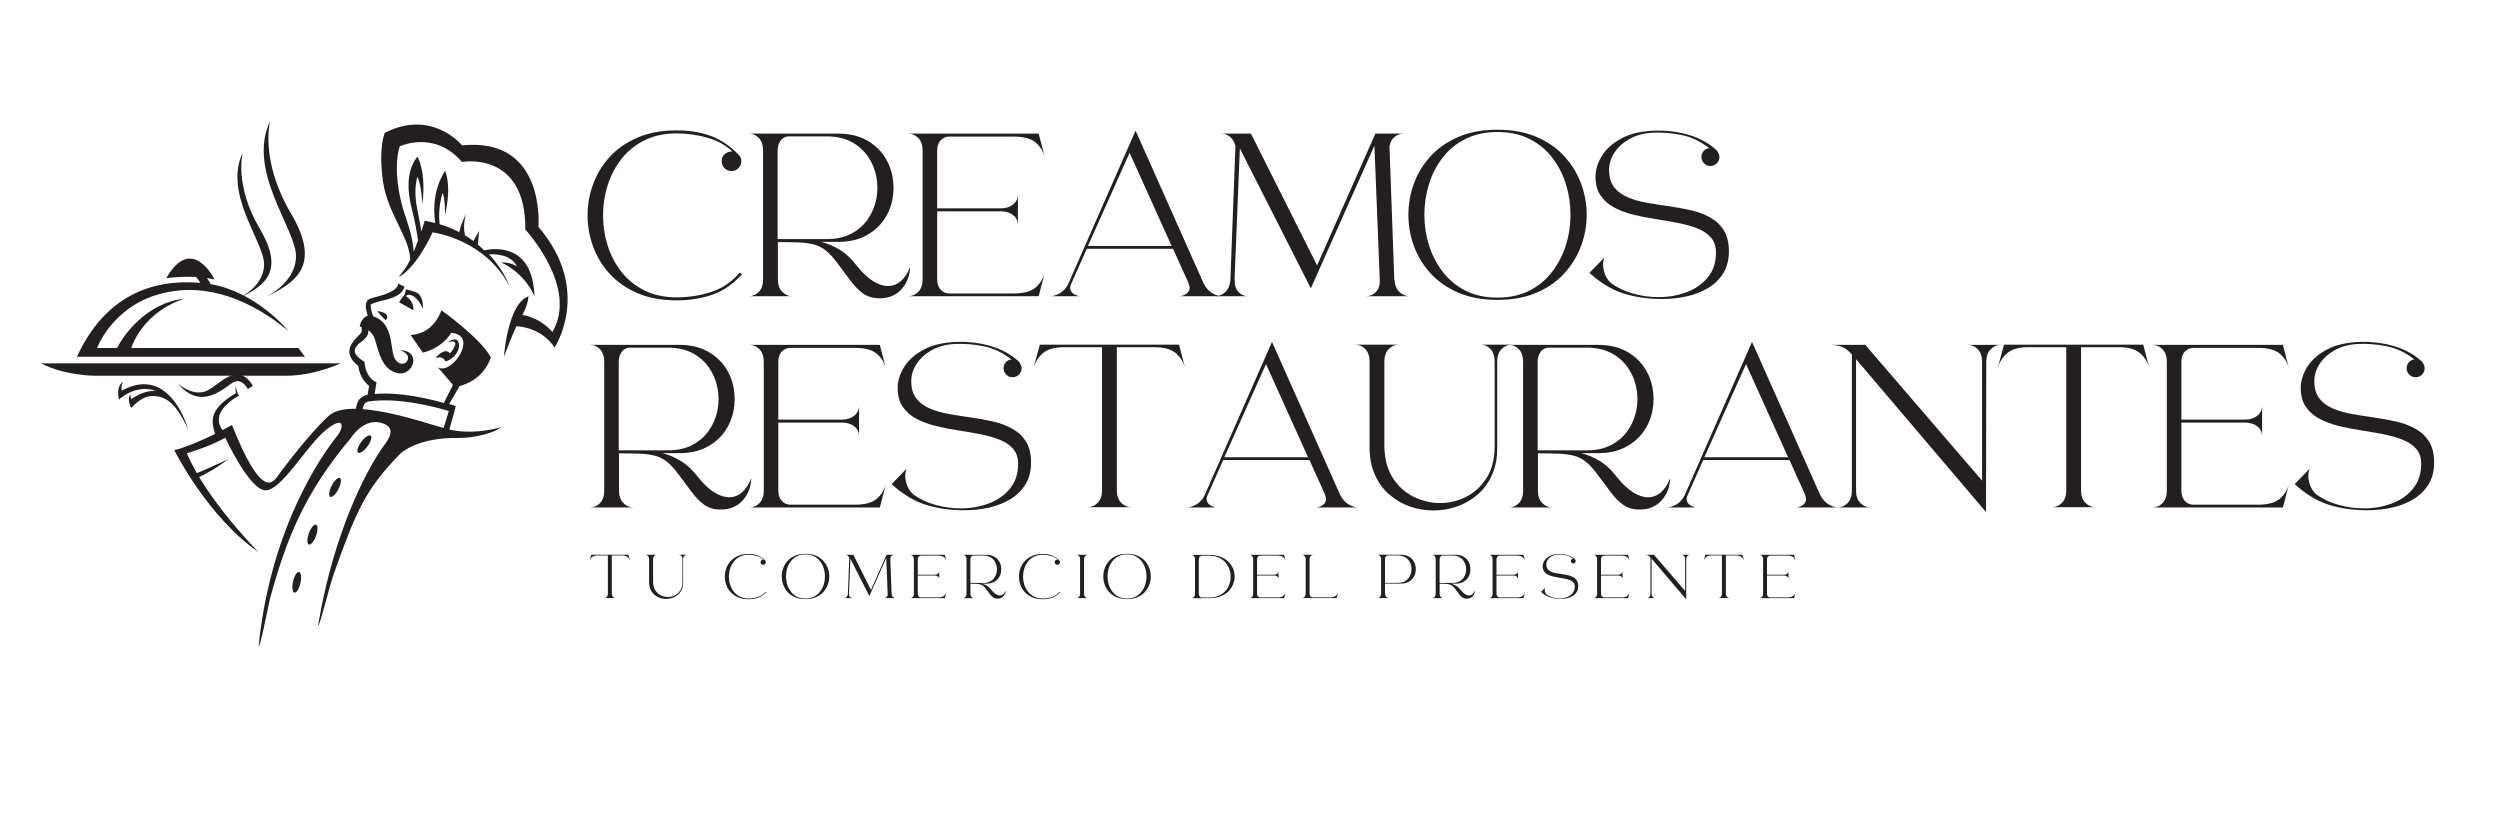 <svg version="1.0" preserveAspectRatio="xMidYMid meet" height="400" viewBox="0 0 900 300" zoomAndPan="magnify" width="1200" xmlns:xlink="http://www.w3.org/1999/xlink" xmlns="http://www.w3.org/2000/svg"><defs><g></g><clipPath id="1fc6330d75"><path clip-rule="nonzero" d="M 14.684 130 L 123 130 L 123 136 L 14.684 136 Z M 14.684 130"></path></clipPath><clipPath id="ab329a9466"><path clip-rule="nonzero" d="M 94 43.621 L 110 43.621 L 110 108 L 94 108 Z M 94 43.621"></path></clipPath><clipPath id="9e9c86dee7"><path clip-rule="nonzero" d="M 62.598 147 L 180.262 147 L 180.262 232.621 L 62.598 232.621 Z M 62.598 147"></path></clipPath><clipPath id="392a68aab5"><path clip-rule="nonzero" d="M 137.02 44.453 L 204.332 44.453 L 204.332 128.488 L 137.02 128.488 Z M 137.02 44.453"></path></clipPath></defs><rect fill-opacity="1" height="360" y="-30" fill="#ffffff" width="1080" x="-90"></rect><rect fill-opacity="1" height="360" y="-30" fill="#ffffff" width="1080" x="-90"></rect><path fill-rule="nonzero" fill-opacity="1" d="M 69.934 170.691 C 69.934 170.691 72.117 169.961 82.062 165.352 C 82.062 165.352 76.969 169.477 70.664 172.148 L 69.934 170.691" fill="#231f20"></path><path fill-rule="nonzero" fill-opacity="1" d="M 108.16 209.945 C 107.699 211.992 106.723 213.52 105.98 213.352 C 105.242 213.184 105.016 211.391 105.477 209.34 C 105.938 207.293 106.914 205.77 107.656 205.934 C 108.395 206.102 108.621 207.898 108.16 209.945" fill="#231f20"></path><path fill-rule="nonzero" fill-opacity="1" d="M 113.77 192.922 C 113.051 194.895 111.895 196.285 111.18 196.023 C 110.469 195.766 110.469 193.953 111.184 191.98 C 111.902 190.008 113.059 188.617 113.773 188.875 C 114.488 189.137 114.484 190.945 113.77 192.922" fill="#231f20"></path><path fill-rule="nonzero" fill-opacity="1" d="M 121.844 176.09 C 120.887 177.957 119.562 179.191 118.887 178.844 C 118.211 178.5 118.441 176.699 119.402 174.832 C 120.359 172.965 121.684 171.734 122.359 172.082 C 123.035 172.426 122.805 174.223 121.844 176.09" fill="#231f20"></path><path fill-rule="nonzero" fill-opacity="1" d="M 132.273 160.715 C 131.023 162.398 129.512 163.395 128.902 162.941 C 128.293 162.488 128.816 160.754 130.07 159.07 C 131.324 157.387 132.836 156.387 133.441 156.844 C 134.051 157.297 133.527 159.027 132.273 160.715" fill="#231f20"></path><path fill-rule="nonzero" fill-opacity="1" d="M 63.941 137.961 C 63.941 137.961 68.555 142.371 73.469 141.047 C 78.387 139.727 85.047 129.137 91.027 138.883 L 89.234 140.07 C 89.234 140.07 87.16 135.969 84.086 137.582 C 81.012 139.195 72.59 148.434 63.941 137.961" fill="#231f20"></path><path fill-rule="nonzero" fill-opacity="1" d="M 67.742 154.574 C 67.742 154.574 61.375 130.984 43.855 140.625 C 43.855 140.625 43.312 138.738 44.461 137.387 C 44.461 137.387 41.59 138.582 42.84 143.824 C 42.84 143.824 48.844 138.047 56.23 140.754 C 56.23 140.754 52.336 140.121 47.293 143.641 C 47.293 143.641 46.93 143.312 46.941 142.008 C 46.941 142.008 45.473 143.398 47.258 146.898 C 47.258 146.898 50.887 142.352 55.219 142.555 C 59.551 142.758 63.105 144.641 67.742 154.574" fill="#231f20"></path><g clip-path="url(#1fc6330d75)"><path fill-rule="nonzero" fill-opacity="1" d="M 14.785 130.797 L 122.625 130.797 C 122.625 130.797 113.203 135.27 103.082 135.27 C 92.961 135.27 34.156 135.27 34.156 135.27 C 34.156 135.27 23.336 135.27 14.785 130.797" fill="#231f20"></path></g><path fill-rule="nonzero" fill-opacity="1" d="M 107.41 125.273 L 47.234 125.273 C 52.523 111.047 66.527 107.516 66.527 107.516 C 52.523 108.949 44.309 120.969 42.148 125.273 L 34.961 125.273 C 34.961 125.273 40.336 110.469 57.617 105.812 C 74.898 101.156 91.02 108.637 103.816 119.113 C 103.816 119.113 92.469 105.16 75.816 102.289 C 75.445 101.445 74.973 100.711 74.469 100.086 C 75.387 100.215 76.309 100.375 77.227 100.57 C 77.227 100.57 69.082 84.027 59.859 100.156 C 59.859 100.156 64.656 99.395 70.562 99.719 C 71.254 100.477 71.785 101.238 72.148 101.828 C 54.902 100.344 37.863 106.324 27.703 128.426 L 109.797 128.426 L 107.41 125.273" fill="#231f20"></path><path fill-rule="nonzero" fill-opacity="1" d="M 80.527 155.332 C 74.461 148.215 86.078 142.426 86.078 142.426 C 85.301 141.719 84.895 139.148 84.895 139.148 C 84.605 140.27 84.938 141.488 84.938 141.488 C 73.801 148.109 76.699 152.793 77.496 156.602 C 78.227 156.32 79.816 155.676 80.527 155.332" fill="#231f20"></path><path fill-rule="nonzero" fill-opacity="1" d="M 85.598 107.516 C 85.598 107.516 94.859 103.543 95.078 95.383 C 95.297 87.219 80.305 70.012 87.359 55.008 C 87.359 55.008 84.273 66.703 93.535 82.367 C 102.797 98.027 95.078 103.102 85.598 107.516" fill="#231f20"></path><g clip-path="url(#ab329a9466)"><path fill-rule="nonzero" fill-opacity="1" d="M 95.09 107.152 C 95.09 107.152 106.293 102.348 106.559 92.473 C 106.828 82.594 88.684 61.773 97.223 43.621 C 97.223 43.621 93.488 57.77 104.691 76.719 C 115.898 95.676 106.559 101.812 95.09 107.152" fill="#231f20"></path></g><g clip-path="url(#9e9c86dee7)"><path fill-rule="nonzero" fill-opacity="1" d="M 160.535 154.328 C 151.078 151.66 125.719 142.785 118.199 149.82 C 110.68 156.855 101.707 168.992 99.766 171.66 C 97.824 174.332 93.703 178.699 83.516 152.977 C 83.516 152.977 71.957 159.652 62.742 162.082 C 62.742 162.082 74.793 186.199 93.02 198.703 C 93.02 198.703 74.301 179.914 67.27 163.164 C 67.27 163.164 75.027 160.984 81.09 157.586 C 81.09 157.586 89.824 176.516 95.641 176.516 C 101.465 176.516 110.438 160.254 117.469 154.676 C 124.504 149.094 123.57 154.262 121.387 156.934 C 119.59 159.133 97.762 186.035 93.105 232.629 C 93.77 232.645 95.727 222.145 97.184 215.594 C 103.004 194.188 109.648 177.445 126.199 157.828 C 126.199 157.828 130.809 150.305 137.355 152.246 C 143.902 154.188 138.746 159.48 137.113 161.953 C 128.613 174.824 119.012 197.566 114.5 225.348 C 115.184 225.262 118.281 212.098 120.172 206.566 C 128.176 183.996 131.668 175.988 144.172 163.258 C 144.172 163.258 150.195 157.375 165.043 157.668 C 170.883 157.785 178.727 155.543 180.18 153.844 C 180.18 153.844 169.996 157 160.535 154.328" fill="#231f20"></path></g><g clip-path="url(#392a68aab5)"><path fill-rule="nonzero" fill-opacity="1" d="M 138.559 47.789 C 155.594 39.129 166.34 52.328 166.34 52.328 C 196.68 49.242 193.824 81.648 193.824 81.648 C 213.383 104.512 199.652 125.09 199.652 125.09 C 195.352 118.668 188.516 117.59 185.93 117.418 C 184.676 119.988 182.562 125.371 181.414 128.426 C 181.414 128.426 182.742 109.309 190.25 106.664 C 190.25 106.664 190.289 109.141 188.074 113.383 C 195.023 114.578 198.859 119.523 198.859 119.523 C 208.391 103.391 189.113 82.629 189.113 82.629 C 189.367 54.098 166.293 58.301 166.293 58.301 C 156.328 46.703 143.902 52.703 143.902 52.703 C 142.008 58.715 142.66 68.531 146.273 78.867 C 148.203 84.383 148.785 88.23 148.914 90.641 C 149.496 89.25 150.031 87.898 150.496 86.645 C 150.203 84.488 149.512 80.039 148.254 75.203 C 146.496 68.438 146.352 61.188 150.277 56.418 C 150.277 56.418 153.578 61.578 152.023 73.723 C 152.023 73.723 151.949 67.598 150.32 63.605 C 150.32 63.605 148.648 67.707 150.219 75.316 C 150.953 78.879 151.398 81.535 151.672 83.363 C 152.469 81.02 152.91 79.477 152.91 79.477 C 154.23 79.699 155.488 79.973 156.699 80.289 C 156.262 77.715 155.309 69.172 160.23 61.52 C 160.23 61.52 162.738 66.391 160.215 77.336 C 160.215 77.336 160.293 71.426 159.344 69.43 C 159.344 69.43 157.539 74.547 158.254 80.719 C 160.867 81.496 163.219 82.465 165.332 83.57 C 165.637 82.211 166.379 79.512 167.895 76.883 C 167.895 76.883 166.422 80.258 167.387 84.719 C 168.465 85.371 169.477 86.055 170.422 86.762 L 172.484 83.148 L 172.016 88.043 C 172.828 88.727 173.582 89.422 174.285 90.125 C 178.07 89.301 191.801 87.648 192.402 106.621 C 192.402 106.621 189.297 98.586 180.43 94.477 C 180.43 94.477 183.422 94.195 186.031 95.875 C 186.031 95.875 184.539 91.203 176.051 91.535 C 181.629 97.59 183.352 102.934 183.352 102.934 C 174.461 85.961 155.734 83.641 155.734 83.641 C 149.281 97.422 143.551 99.723 143.551 99.723 C 145.336 97.32 146.273 96.453 147.672 93.449 C 147.566 85.68 139.547 76.789 137.91 65.531 C 136.07 52.91 138.559 47.789 138.559 47.789" fill="#231f20"></path></g><path fill-rule="nonzero" fill-opacity="1" d="M 129.512 117.543 C 129.512 117.543 133.633 118.051 134.984 122.23 C 136.336 126.414 137.367 133.102 143.129 134.328 C 148.891 135.555 152.008 126.09 143.855 126.098 C 143.855 126.098 146.977 126.762 146.887 128.941 C 146.797 131.117 143.535 132.184 141.918 128.648 C 140.305 125.117 141.969 115.055 132.766 113.5 C 132.766 113.5 130.066 114 129.512 117.543" fill="#231f20"></path><path fill-rule="nonzero" fill-opacity="1" d="M 162 127.215 C 162 127.215 166.836 121.605 161.133 123.23 C 161.133 123.23 164.496 120.648 165.145 123.555 C 165.84 126.672 162.488 129.816 160.359 130.074 C 160.359 130.074 159.672 127.957 156.754 128.879 C 156.754 128.879 160.035 124.762 162 127.215" fill="#231f20"></path><path fill-rule="nonzero" fill-opacity="1" d="M 146.094 104.164 C 149.52 104.844 150.684 105.762 150.684 105.762 C 152.684 107.773 152.184 111.148 152.184 111.148 C 151.547 109.477 150.152 107.207 148.402 106.43 C 146.648 105.648 146.148 106.637 146.148 106.637 C 149.227 108.555 148.797 111.68 148.797 111.68 L 143.684 108.832 C 144.664 107.129 145.477 106.363 145.477 106.363 C 145.938 105.703 146.094 104.164 146.094 104.164" fill="#231f20"></path><path fill-rule="nonzero" fill-opacity="1" d="M 138.859 115.18 C 138.457 115.234 135.793 112.008 135.793 112.008 C 140.879 112.617 139.258 115.121 138.859 115.18" fill="#231f20"></path><path fill-rule="nonzero" fill-opacity="1" d="M 159.086 156.008 C 143.855 151.684 134.039 149.438 129.922 150.109 C 130.195 148.949 130.543 147.461 130.805 146.27 C 131.113 144.855 132.5 144.574 132.645 144.547 C 143.684 142.855 157.801 146.82 161.59 147.977 Z M 176.695 128.699 C 173.383 121.973 158.449 111.328 158.895 111.723 C 158.156 113.867 155.371 120.113 147.84 120.617 L 152.227 126.934 C 152.227 126.934 158.629 125.785 162.477 119.824 C 162.477 119.824 167.605 119.945 166.715 124.668 C 165.82 129.387 160.328 134.301 157.543 132.125 L 163.059 138.57 L 159.785 145.062 C 154.715 143.656 144.23 141.027 134.852 141.828 L 135.406 138.508 L 135.543 137.625 L 134.75 137.215 C 134.633 137.152 131.797 135.641 131.266 130.82 L 131.195 130.219 L 130.68 129.906 C 130.098 129.555 128.02 128.18 127.746 126.773 C 127.656 126.324 127.703 125.879 127.891 125.426 C 127.996 125.156 128.156 124.887 128.359 124.613 C 129.273 123.391 130.461 122.863 131.012 122.316 C 131.66 121.664 132.102 121.172 132.359 120.531 C 132.566 120.027 132.656 119.418 132.652 118.586 C 132.727 118.57 132.902 118.543 132.902 118.543 L 134.195 118.309 L 133.883 117.027 C 133.848 116.883 133.789 116.531 133.941 116.16 C 134.043 115.91 134.242 115.656 134.605 115.449 L 134.629 114.781 L 134.258 113.625 C 133.578 112 133.344 110.148 133.48 109.547 C 133.812 109.406 135.43 108.793 136.113 108.609 C 139.219 107.777 144.066 107.102 145.449 103.723 C 145.516 103.559 145.559 103.383 145.602 103.203 C 144.672 102.727 143.91 102.355 143.363 102.098 L 143.344 102.23 C 143.316 102.418 143.266 102.602 143.195 102.777 C 142.262 105.059 137.809 106.25 135.332 106.91 C 133.914 107.293 133.148 107.504 132.668 107.832 C 132.32 108.066 132.078 108.387 131.922 108.77 C 131.355 110.156 131.922 112.324 132.539 113.988 C 132.152 114.367 131.871 114.781 131.699 115.207 C 131.547 115.582 131.477 115.953 131.441 116.309 C 131.363 116.324 130.086 116.531 130.086 116.531 L 130.172 117.648 C 130.25 118.691 130.27 119.184 130.109 119.574 C 129.977 119.895 129.723 120.148 129.285 120.59 C 128.715 121.16 127.934 121.945 126.914 123.309 C 126.586 123.742 126.332 124.191 126.145 124.648 C 125.777 125.551 125.68 126.484 125.859 127.41 C 126.277 129.512 128.043 131.023 128.926 131.664 C 129.555 135.859 131.688 138.004 132.871 138.891 C 132.742 139.645 132.48 141.23 132.328 142.125 C 132.312 142.129 132.293 142.129 132.273 142.133 C 131.098 142.312 128.957 143.281 128.422 145.746 C 127.926 148.012 127.117 151.367 127.109 151.398 C 127.109 151.398 127.59 151.988 127.594 151.988 L 129.512 150.613 C 129.633 150.582 138.5 150.871 158.121 156.711 L 161.031 157.129 L 161.77 154.68 L 163.84 147.242 L 164.082 146.172 L 163.043 145.82 C 162.957 145.789 162.254 145.582 161.719 145.414 L 165.469 138.961 C 167.445 138.457 174.031 136.387 176.695 128.699" fill="#231f20"></path><g fill-opacity="1" fill="#231f20"><g transform="translate(212.272, 106.714)"><g><path d="M 31.297 1.422 C 25.973 1.422 21.297 0.562 17.266 -1.156 C 13.242 -2.883 9.898 -5.203 7.234 -8.109 C 4.578 -11.023 2.582 -14.301 1.25 -17.938 C -0.082 -21.57 -0.75 -25.316 -0.75 -29.172 C -0.75 -33.035 -0.082 -36.785 1.25 -40.422 C 2.582 -44.055 4.578 -47.328 7.234 -50.234 C 9.898 -53.148 13.242 -55.469 17.266 -57.188 C 21.297 -58.914 25.973 -59.781 31.297 -59.781 C 35.797 -59.781 39.832 -59.141 43.406 -57.859 C 46.988 -56.578 50.305 -54.383 53.359 -51.281 C 54.191 -50.613 54.609 -49.754 54.609 -48.703 C 54.609 -47.703 54.258 -46.852 53.562 -46.156 C 52.875 -45.469 52.055 -45.125 51.109 -45.125 C 50.109 -45.125 49.258 -45.469 48.562 -46.156 C 47.875 -46.852 47.531 -47.703 47.531 -48.703 C 47.531 -49.805 47.906 -50.664 48.656 -51.281 C 49.406 -51.895 50.305 -52.203 51.359 -52.203 C 48.973 -54.473 45.977 -56.117 42.375 -57.141 C 38.77 -58.172 35.078 -58.688 31.297 -58.688 C 26.91 -58.688 23.051 -57.852 19.719 -56.188 C 16.395 -54.531 13.633 -52.297 11.438 -49.484 C 9.25 -46.68 7.598 -43.531 6.484 -40.031 C 5.379 -36.539 4.828 -32.922 4.828 -29.172 C 4.828 -25.43 5.379 -21.812 6.484 -18.312 C 7.598 -14.812 9.25 -11.66 11.438 -8.859 C 13.633 -6.055 16.395 -3.82 19.719 -2.156 C 23.051 -0.5 26.91 0.328 31.297 0.328 C 35.742 0.328 39.945 -0.332 43.906 -1.656 C 47.875 -2.988 51.25 -5.297 54.031 -8.578 L 54.859 -7.984 C 51.641 -4.43 48.062 -1.973 44.125 -0.609 C 40.188 0.742 35.91 1.422 31.297 1.422 Z M 31.297 1.422"></path></g></g></g><g fill-opacity="1" fill="#231f20"><g transform="translate(269.459, 106.714)"><g><path d="M 15.812 -0.078 L 0.078 -0.078 C 1.523 -0.078 2.75 -0.602 3.75 -1.656 C 4.75 -2.719 5.25 -4.219 5.25 -6.156 L 5.25 -52.453 C 5.25 -54.441 4.75 -55.961 3.75 -57.016 C 2.75 -58.078 1.523 -58.609 0.078 -58.609 L 32.297 -58.609 C 36.078 -58.609 39.328 -57.898 42.047 -56.484 C 44.766 -55.066 46.941 -53.207 48.578 -50.906 C 50.211 -48.602 51.289 -46.062 51.812 -43.281 C 52.344 -40.508 52.344 -37.734 51.812 -34.953 C 51.289 -32.18 50.211 -29.645 48.578 -27.344 C 46.941 -25.039 44.766 -23.18 42.047 -21.766 C 39.328 -20.348 36.078 -19.641 32.297 -19.641 L 26.219 -19.641 C 28.383 -19.086 30.562 -18.16 32.75 -16.859 C 34.945 -15.555 37.047 -13.598 39.047 -10.984 C 40.984 -8.547 42.91 -6.727 44.828 -5.531 C 46.742 -4.344 48.535 -3.75 50.203 -3.75 C 51.922 -3.75 53.473 -4.344 54.859 -5.531 C 56.242 -6.727 57.352 -8.438 58.188 -10.656 C 58.082 -7.438 57.039 -4.742 55.062 -2.578 C 53.094 -0.41 50.473 0.672 47.203 0.672 C 44.867 0.672 42.895 0.102 41.281 -1.031 C 39.676 -2.176 38.141 -3.742 36.672 -5.734 C 35.203 -7.734 33.492 -10.016 31.547 -12.578 C 30.211 -14.348 28.906 -15.719 27.625 -16.688 C 26.352 -17.664 24.953 -18.348 23.422 -18.734 C 21.898 -19.117 20.113 -19.352 18.062 -19.438 C 16.008 -19.52 13.516 -19.562 10.578 -19.562 L 10.578 -6.156 C 10.578 -4.219 11.102 -2.719 12.156 -1.656 C 13.207 -0.602 14.426 -0.078 15.812 -0.078 Z M 10.484 -52.609 L 10.484 -20.641 L 28.219 -20.641 C 31.664 -20.641 34.625 -21.305 37.094 -22.641 C 39.562 -23.973 41.539 -25.734 43.031 -27.922 C 44.531 -30.117 45.531 -32.535 46.031 -35.172 C 46.531 -37.805 46.531 -40.441 46.031 -43.078 C 45.531 -45.711 44.531 -48.125 43.031 -50.312 C 41.539 -52.508 39.562 -54.273 37.094 -55.609 C 34.625 -56.941 31.664 -57.609 28.219 -57.609 L 14.062 -57.609 C 12.844 -57.391 11.941 -56.789 11.359 -55.812 C 10.773 -54.844 10.484 -53.773 10.484 -52.609 Z M 10.484 -52.609"></path></g></g></g><g fill-opacity="1" fill="#231f20"><g transform="translate(326.895, 106.714)"><g><path d="M 14.812 -1.078 L 38.125 -1.078 C 41.676 -1.078 44.285 -1.797 45.953 -3.234 C 47.617 -4.68 48.727 -6.516 49.281 -8.734 L 47.031 -0.078 L 0 -0.078 C 1.445 -0.078 2.68 -0.602 3.703 -1.656 C 4.734 -2.719 5.25 -4.219 5.25 -6.156 L 5.25 -52.453 C 5.25 -54.441 4.734 -55.961 3.703 -57.016 C 2.68 -58.078 1.445 -58.609 0 -58.609 L 47.031 -58.609 L 49.281 -49.859 C 48.727 -52.141 47.617 -53.988 45.953 -55.406 C 44.285 -56.82 41.676 -57.531 38.125 -57.531 L 14.812 -57.531 C 13.645 -57.531 12.629 -57.098 11.766 -56.234 C 10.91 -55.367 10.484 -54.109 10.484 -52.453 L 10.484 -31.719 L 33.469 -31.719 C 35.188 -31.719 36.629 -32.176 37.797 -33.094 C 38.961 -34.008 39.547 -35.242 39.547 -36.797 L 39.547 -25.562 C 39.547 -27.164 38.961 -28.41 37.797 -29.297 C 36.629 -30.191 35.188 -30.641 33.469 -30.641 L 10.484 -30.641 L 10.484 -6.156 C 10.484 -4.551 10.91 -3.301 11.766 -2.406 C 12.629 -1.52 13.645 -1.078 14.812 -1.078 Z M 49.375 -8.828 L 49.375 -8.906 Z M 49.375 -8.828 L 49.281 -8.734 C 49.281 -8.797 49.312 -8.828 49.375 -8.828 Z M 49.375 -8.828"></path></g></g></g><g fill-opacity="1" fill="#231f20"><g transform="translate(378.587, 106.714)"><g><path d="M 10.078 -0.078 L -0.172 -0.078 C 0.828 -0.191 1.879 -0.551 2.984 -1.156 C 4.098 -1.77 5.07 -2.828 5.906 -4.328 L 30.219 -59.688 L 54.688 -4.75 C 55.52 -3.133 56.504 -1.977 57.641 -1.281 C 58.785 -0.594 59.859 -0.191 60.859 -0.078 L 46.281 -0.078 C 46.844 -0.141 47.441 -0.336 48.078 -0.672 C 48.711 -1.004 49.18 -1.5 49.484 -2.156 C 49.797 -2.82 49.727 -3.656 49.281 -4.656 L 49.375 -4.578 L 43.703 -17.156 L 12.656 -17.156 L 7 -4.406 L 7.078 -4.656 C 6.629 -3.656 6.555 -2.82 6.859 -2.156 C 7.172 -1.5 7.66 -1.004 8.328 -0.672 C 8.992 -0.336 9.578 -0.141 10.078 -0.078 Z M 28.062 -51.703 L 13.062 -18.156 L 43.203 -18.156 Z M 6.5 -5.656 L 6.328 -5.25 C 6.441 -5.469 6.5 -5.602 6.5 -5.656 Z M 6.5 -5.656"></path></g></g></g><g fill-opacity="1" fill="#231f20"><g transform="translate(438.604, 106.714)"><g><path d="M 10.734 -0.078 L -1.25 -0.078 C 0.133 -0.078 1.352 -0.547 2.406 -1.484 C 3.469 -2.43 4.109 -3.82 4.328 -5.656 L 6.156 -54.109 C 5.82 -55.555 5.18 -56.664 4.234 -57.438 C 3.297 -58.219 2.242 -58.609 1.078 -58.609 L 11.734 -58.609 L 35.547 -11.156 L 56.531 -58.609 L 66.766 -58.609 C 65.547 -58.609 64.445 -58.219 63.469 -57.438 C 62.5 -56.664 61.879 -55.555 61.609 -54.109 L 63.359 -5.5 L 63.438 -6.156 C 63.488 -4.219 64.055 -2.719 65.141 -1.656 C 66.223 -0.602 67.457 -0.078 68.844 -0.078 L 53.109 -0.078 C 54.555 -0.078 55.781 -0.602 56.781 -1.656 C 57.781 -2.719 58.223 -4.219 58.109 -6.156 L 58.109 -6 L 56.188 -54.281 L 33.297 -2.906 L 7.75 -53.281 L 5.828 -6 L 5.906 -6.156 C 5.801 -4.219 6.234 -2.719 7.203 -1.656 C 8.172 -0.602 9.348 -0.078 10.734 -0.078 Z M 10.734 -0.078"></path></g></g></g><g fill-opacity="1" fill="#231f20"><g transform="translate(507.444, 106.714)"><g><path d="M 31.641 -60.016 C 36.961 -60.016 41.633 -59.156 45.656 -57.438 C 49.688 -55.719 53.031 -53.398 55.688 -50.484 C 58.352 -47.578 60.363 -44.305 61.719 -40.672 C 63.082 -37.035 63.766 -33.273 63.766 -29.391 C 63.766 -25.504 63.082 -21.742 61.719 -18.109 C 60.363 -14.473 58.352 -11.195 55.688 -8.281 C 53.031 -5.363 49.688 -3.047 45.656 -1.328 C 41.633 0.391 36.961 1.25 31.641 1.25 C 26.305 1.25 21.629 0.391 17.609 -1.328 C 13.586 -3.047 10.242 -5.363 7.578 -8.281 C 4.91 -11.195 2.91 -14.473 1.578 -18.109 C 0.242 -21.742 -0.422 -25.504 -0.422 -29.391 C -0.422 -33.273 0.242 -37.035 1.578 -40.672 C 2.91 -44.305 4.91 -47.578 7.578 -50.484 C 10.242 -53.398 13.586 -55.719 17.609 -57.438 C 21.629 -59.156 26.305 -60.016 31.641 -60.016 Z M 31.641 0.422 C 36.023 0.422 39.852 -0.41 43.125 -2.078 C 46.395 -3.742 49.125 -6.004 51.312 -8.859 C 53.508 -11.723 55.16 -14.914 56.266 -18.438 C 57.379 -21.957 57.938 -25.602 57.938 -29.375 C 57.938 -33.156 57.395 -36.805 56.312 -40.328 C 55.227 -43.859 53.594 -47.051 51.406 -49.906 C 49.219 -52.77 46.473 -55.031 43.172 -56.688 C 39.867 -58.352 36.023 -59.188 31.641 -59.188 C 27.254 -59.188 23.41 -58.352 20.109 -56.688 C 16.805 -55.031 14.055 -52.77 11.859 -49.906 C 9.672 -47.051 8.035 -43.859 6.953 -40.328 C 5.867 -36.805 5.328 -33.156 5.328 -29.375 C 5.328 -25.602 5.879 -21.957 6.984 -18.438 C 8.098 -14.914 9.75 -11.723 11.938 -8.859 C 14.133 -6.004 16.867 -3.742 20.141 -2.078 C 23.422 -0.41 27.254 0.422 31.641 0.422 Z M 31.641 0.422"></path></g></g></g><g fill-opacity="1" fill="#231f20"><g transform="translate(572.622, 106.714)"><g><path d="M 25.719 0.922 C 20.562 0.922 15.883 0.242 11.688 -1.109 C 7.5 -2.473 3.461 -4.93 -0.422 -8.484 L 5 -14.062 C 4.383 -12.676 4.312 -11.051 4.781 -9.188 C 5.258 -7.332 6.133 -5.852 7.406 -4.75 C 9.738 -3.082 12.398 -1.832 15.391 -1 C 18.391 -0.164 21.414 0.25 24.469 0.25 C 28.02 0.25 31.363 -0.332 34.5 -1.5 C 37.633 -2.664 40.188 -4.441 42.156 -6.828 C 44.133 -9.211 45.125 -12.207 45.125 -15.812 C 45.125 -18.031 44.508 -19.832 43.281 -21.219 C 42.062 -22.613 40.41 -23.711 38.328 -24.516 C 36.254 -25.316 33.941 -25.969 31.391 -26.469 C 28.836 -26.969 26.188 -27.426 23.438 -27.844 C 20.688 -28.258 18.02 -28.785 15.438 -29.422 C 12.863 -30.066 10.547 -30.93 8.484 -32.016 C 6.43 -33.098 4.797 -34.539 3.578 -36.344 C 2.359 -38.145 1.75 -40.43 1.75 -43.203 C 1.801 -45.754 2.586 -48.25 4.109 -50.688 C 5.641 -53.133 7.973 -55.203 11.109 -56.891 C 14.242 -58.586 18.254 -59.52 23.141 -59.688 C 27.523 -59.801 31.645 -59.273 35.5 -58.109 C 39.363 -56.941 42.656 -55.109 45.375 -52.609 C 45.477 -52.504 45.555 -52.41 45.609 -52.328 C 45.672 -52.242 45.727 -52.145 45.781 -52.031 C 45.945 -51.75 46.086 -51.457 46.203 -51.156 C 46.316 -50.852 46.375 -50.535 46.375 -50.203 C 46.375 -49.316 46.051 -48.551 45.406 -47.906 C 44.77 -47.27 44.008 -46.953 43.125 -46.953 C 42.238 -46.953 41.473 -47.27 40.828 -47.906 C 40.191 -48.551 39.875 -49.316 39.875 -50.203 C 39.875 -50.973 40.133 -51.676 40.656 -52.312 C 41.188 -52.957 41.867 -53.305 42.703 -53.359 C 39.598 -55.805 36.27 -57.391 32.719 -58.109 C 29.164 -58.828 25.695 -59.102 22.312 -58.938 C 19.145 -58.77 16.395 -58.035 14.062 -56.734 C 11.738 -55.43 9.922 -53.797 8.609 -51.828 C 7.305 -49.859 6.656 -47.758 6.656 -45.531 C 6.656 -42.926 7.266 -40.848 8.484 -39.297 C 9.711 -37.742 11.352 -36.535 13.406 -35.672 C 15.457 -34.805 17.758 -34.148 20.312 -33.703 C 22.863 -33.266 25.5 -32.852 28.219 -32.469 C 30.938 -32.082 33.57 -31.598 36.125 -31.016 C 38.676 -30.43 40.977 -29.566 43.031 -28.422 C 45.094 -27.285 46.734 -25.742 47.953 -23.797 C 49.172 -21.859 49.781 -19.336 49.781 -16.234 C 49.781 -13.18 49.113 -10.57 47.781 -8.406 C 46.445 -6.238 44.645 -4.461 42.375 -3.078 C 40.102 -1.691 37.535 -0.676 34.672 -0.031 C 31.816 0.602 28.832 0.922 25.719 0.922 Z M 25.719 0.922"></path></g></g></g><g fill-opacity="1" fill="#231f20"><g transform="translate(212.272, 182.766)"><g><path d="M 15.812 -0.078 L 0.078 -0.078 C 1.523 -0.078 2.75 -0.602 3.75 -1.656 C 4.75 -2.719 5.25 -4.219 5.25 -6.156 L 5.25 -52.453 C 5.25 -54.441 4.75 -55.961 3.75 -57.016 C 2.75 -58.078 1.523 -58.609 0.078 -58.609 L 32.297 -58.609 C 36.078 -58.609 39.328 -57.898 42.047 -56.484 C 44.766 -55.066 46.941 -53.207 48.578 -50.906 C 50.211 -48.602 51.289 -46.062 51.812 -43.281 C 52.344 -40.508 52.344 -37.734 51.812 -34.953 C 51.289 -32.18 50.211 -29.645 48.578 -27.344 C 46.941 -25.039 44.766 -23.18 42.047 -21.766 C 39.328 -20.348 36.078 -19.641 32.297 -19.641 L 26.219 -19.641 C 28.383 -19.086 30.562 -18.16 32.75 -16.859 C 34.945 -15.555 37.047 -13.598 39.047 -10.984 C 40.984 -8.547 42.91 -6.727 44.828 -5.531 C 46.742 -4.344 48.535 -3.75 50.203 -3.75 C 51.922 -3.75 53.473 -4.344 54.859 -5.531 C 56.242 -6.727 57.352 -8.438 58.188 -10.656 C 58.082 -7.438 57.039 -4.742 55.062 -2.578 C 53.094 -0.41 50.473 0.672 47.203 0.672 C 44.867 0.672 42.895 0.102 41.281 -1.031 C 39.676 -2.176 38.141 -3.742 36.672 -5.734 C 35.203 -7.734 33.492 -10.016 31.547 -12.578 C 30.211 -14.348 28.906 -15.719 27.625 -16.688 C 26.352 -17.664 24.953 -18.348 23.422 -18.734 C 21.898 -19.117 20.113 -19.352 18.062 -19.438 C 16.008 -19.52 13.516 -19.562 10.578 -19.562 L 10.578 -6.156 C 10.578 -4.219 11.102 -2.719 12.156 -1.656 C 13.207 -0.602 14.426 -0.078 15.812 -0.078 Z M 10.484 -52.609 L 10.484 -20.641 L 28.219 -20.641 C 31.664 -20.641 34.625 -21.305 37.094 -22.641 C 39.562 -23.973 41.539 -25.734 43.031 -27.922 C 44.531 -30.117 45.531 -32.535 46.031 -35.172 C 46.531 -37.805 46.531 -40.441 46.031 -43.078 C 45.531 -45.711 44.531 -48.125 43.031 -50.312 C 41.539 -52.508 39.562 -54.273 37.094 -55.609 C 34.625 -56.941 31.664 -57.609 28.219 -57.609 L 14.062 -57.609 C 12.844 -57.391 11.941 -56.789 11.359 -55.812 C 10.773 -54.844 10.484 -53.773 10.484 -52.609 Z M 10.484 -52.609"></path></g></g></g><g fill-opacity="1" fill="#231f20"><g transform="translate(269.708, 182.766)"><g><path d="M 14.812 -1.078 L 38.125 -1.078 C 41.676 -1.078 44.285 -1.797 45.953 -3.234 C 47.617 -4.68 48.727 -6.516 49.281 -8.734 L 47.031 -0.078 L 0 -0.078 C 1.445 -0.078 2.68 -0.602 3.703 -1.656 C 4.734 -2.719 5.25 -4.219 5.25 -6.156 L 5.25 -52.453 C 5.25 -54.441 4.734 -55.961 3.703 -57.016 C 2.68 -58.078 1.445 -58.609 0 -58.609 L 47.031 -58.609 L 49.281 -49.859 C 48.727 -52.141 47.617 -53.988 45.953 -55.406 C 44.285 -56.82 41.676 -57.531 38.125 -57.531 L 14.812 -57.531 C 13.645 -57.531 12.629 -57.098 11.766 -56.234 C 10.91 -55.367 10.484 -54.109 10.484 -52.453 L 10.484 -31.719 L 33.469 -31.719 C 35.188 -31.719 36.629 -32.176 37.797 -33.094 C 38.961 -34.008 39.547 -35.242 39.547 -36.797 L 39.547 -25.562 C 39.547 -27.164 38.961 -28.41 37.797 -29.297 C 36.629 -30.191 35.188 -30.641 33.469 -30.641 L 10.484 -30.641 L 10.484 -6.156 C 10.484 -4.551 10.91 -3.301 11.766 -2.406 C 12.629 -1.52 13.645 -1.078 14.812 -1.078 Z M 49.375 -8.828 L 49.375 -8.906 Z M 49.375 -8.828 L 49.281 -8.734 C 49.281 -8.797 49.312 -8.828 49.375 -8.828 Z M 49.375 -8.828"></path></g></g></g><g fill-opacity="1" fill="#231f20"><g transform="translate(321.401, 182.766)"><g><path d="M 25.719 0.922 C 20.562 0.922 15.883 0.242 11.688 -1.109 C 7.5 -2.473 3.461 -4.93 -0.422 -8.484 L 5 -14.062 C 4.383 -12.676 4.312 -11.051 4.781 -9.188 C 5.258 -7.332 6.133 -5.852 7.406 -4.75 C 9.738 -3.082 12.398 -1.832 15.391 -1 C 18.391 -0.164 21.414 0.25 24.469 0.25 C 28.02 0.25 31.363 -0.332 34.5 -1.5 C 37.633 -2.664 40.188 -4.441 42.156 -6.828 C 44.133 -9.211 45.125 -12.207 45.125 -15.812 C 45.125 -18.031 44.508 -19.832 43.281 -21.219 C 42.062 -22.613 40.41 -23.711 38.328 -24.516 C 36.254 -25.316 33.941 -25.969 31.391 -26.469 C 28.836 -26.969 26.188 -27.426 23.438 -27.844 C 20.688 -28.258 18.02 -28.785 15.438 -29.422 C 12.863 -30.066 10.547 -30.93 8.484 -32.016 C 6.43 -33.098 4.797 -34.539 3.578 -36.344 C 2.359 -38.145 1.75 -40.43 1.75 -43.203 C 1.801 -45.754 2.586 -48.25 4.109 -50.688 C 5.641 -53.133 7.973 -55.203 11.109 -56.891 C 14.242 -58.586 18.254 -59.52 23.141 -59.688 C 27.523 -59.801 31.645 -59.273 35.5 -58.109 C 39.363 -56.941 42.656 -55.109 45.375 -52.609 C 45.477 -52.504 45.555 -52.41 45.609 -52.328 C 45.672 -52.242 45.727 -52.145 45.781 -52.031 C 45.945 -51.75 46.086 -51.457 46.203 -51.156 C 46.316 -50.852 46.375 -50.535 46.375 -50.203 C 46.375 -49.316 46.051 -48.551 45.406 -47.906 C 44.77 -47.27 44.008 -46.953 43.125 -46.953 C 42.238 -46.953 41.473 -47.27 40.828 -47.906 C 40.191 -48.551 39.875 -49.316 39.875 -50.203 C 39.875 -50.973 40.133 -51.676 40.656 -52.312 C 41.188 -52.957 41.867 -53.305 42.703 -53.359 C 39.598 -55.805 36.27 -57.391 32.719 -58.109 C 29.164 -58.828 25.695 -59.102 22.312 -58.938 C 19.145 -58.77 16.395 -58.035 14.062 -56.734 C 11.738 -55.43 9.922 -53.797 8.609 -51.828 C 7.305 -49.859 6.656 -47.758 6.656 -45.531 C 6.656 -42.926 7.266 -40.848 8.484 -39.297 C 9.711 -37.742 11.352 -36.535 13.406 -35.672 C 15.457 -34.805 17.758 -34.148 20.312 -33.703 C 22.863 -33.266 25.5 -32.852 28.219 -32.469 C 30.938 -32.082 33.57 -31.598 36.125 -31.016 C 38.676 -30.43 40.977 -29.566 43.031 -28.422 C 45.094 -27.285 46.734 -25.742 47.953 -23.797 C 49.172 -21.859 49.781 -19.336 49.781 -16.234 C 49.781 -13.18 49.113 -10.57 47.781 -8.406 C 46.445 -6.238 44.645 -4.461 42.375 -3.078 C 40.102 -1.691 37.535 -0.676 34.672 -0.031 C 31.816 0.602 28.832 0.922 25.719 0.922 Z M 25.719 0.922"></path></g></g></g><g fill-opacity="1" fill="#231f20"><g transform="translate(372.094, 182.766)"><g><path d="M -0.172 -49.859 L 2.25 -58.688 L 52.359 -58.688 L 54.609 -50.031 C 54.055 -52.25 52.945 -54.094 51.281 -55.562 C 49.613 -57.039 47.004 -57.781 43.453 -57.781 L 29.969 -57.781 L 29.969 -6.25 C 29.969 -4.301 30.492 -2.801 31.547 -1.75 C 32.609 -0.695 33.832 -0.172 35.219 -0.172 L 19.391 -0.172 C 20.836 -0.172 22.07 -0.695 23.094 -1.75 C 24.125 -2.801 24.641 -4.301 24.641 -6.25 L 24.641 -57.781 L 11.156 -57.781 C 7.551 -57.781 4.914 -57.031 3.25 -55.531 C 1.582 -54.031 0.441 -52.141 -0.172 -49.859 Z M 54.609 -50.031 L 54.688 -49.859 C 54.633 -49.922 54.609 -49.961 54.609 -49.984 C 54.609 -50.016 54.609 -50.031 54.609 -50.031 Z M 54.609 -50.031"></path></g></g></g><g fill-opacity="1" fill="#231f20"><g transform="translate(427.699, 182.766)"><g><path d="M 10.078 -0.078 L -0.172 -0.078 C 0.828 -0.191 1.879 -0.551 2.984 -1.156 C 4.098 -1.77 5.07 -2.828 5.906 -4.328 L 30.219 -59.688 L 54.688 -4.75 C 55.52 -3.133 56.504 -1.977 57.641 -1.281 C 58.785 -0.594 59.859 -0.191 60.859 -0.078 L 46.281 -0.078 C 46.844 -0.141 47.441 -0.336 48.078 -0.672 C 48.711 -1.004 49.18 -1.5 49.484 -2.156 C 49.797 -2.82 49.727 -3.656 49.281 -4.656 L 49.375 -4.578 L 43.703 -17.156 L 12.656 -17.156 L 7 -4.406 L 7.078 -4.656 C 6.629 -3.656 6.555 -2.82 6.859 -2.156 C 7.172 -1.5 7.66 -1.004 8.328 -0.672 C 8.992 -0.336 9.578 -0.141 10.078 -0.078 Z M 28.062 -51.703 L 13.062 -18.156 L 43.203 -18.156 Z M 6.5 -5.656 L 6.328 -5.25 C 6.441 -5.469 6.5 -5.602 6.5 -5.656 Z M 6.5 -5.656"></path></g></g></g><g fill-opacity="1" fill="#231f20"><g transform="translate(487.715, 182.766)"><g><path d="M 5.328 -21.812 L 5.328 -52.531 C 5.328 -54.531 4.812 -56.055 3.781 -57.109 C 2.758 -58.16 1.523 -58.688 0.078 -58.688 L 15.906 -58.688 C 14.508 -58.688 13.285 -58.16 12.234 -57.109 C 11.18 -56.055 10.656 -54.531 10.656 -52.531 L 10.656 -21.812 C 10.77 -17.375 11.797 -13.656 13.734 -10.656 C 15.68 -7.656 18.18 -5.406 21.234 -3.906 C 24.285 -2.414 27.445 -1.672 30.719 -1.672 C 33.988 -1.672 37.109 -2.414 40.078 -3.906 C 43.047 -5.406 45.488 -7.641 47.406 -10.609 C 49.32 -13.578 50.305 -17.312 50.359 -21.812 L 50.359 -52.531 C 50.359 -54.531 49.859 -56.055 48.859 -57.109 C 47.867 -58.16 46.648 -58.688 45.203 -58.688 L 56.531 -58.688 C 55.145 -58.688 53.922 -58.16 52.859 -57.109 C 51.805 -56.055 51.281 -54.531 51.281 -52.531 L 51.281 -21.812 C 51.332 -18.039 50.719 -14.723 49.438 -11.859 C 48.164 -9.004 46.422 -6.617 44.203 -4.703 C 41.984 -2.785 39.5 -1.352 36.75 -0.406 C 34.008 0.531 31.195 1 28.312 1 C 25.414 1 22.609 0.531 19.891 -0.406 C 17.172 -1.352 14.703 -2.785 12.484 -4.703 C 10.266 -6.617 8.516 -9.004 7.234 -11.859 C 5.961 -14.723 5.328 -18.039 5.328 -21.812 Z M 5.328 -21.812"></path></g></g></g><g fill-opacity="1" fill="#231f20"><g transform="translate(543.07, 182.766)"><g><path d="M 15.812 -0.078 L 0.078 -0.078 C 1.523 -0.078 2.75 -0.602 3.75 -1.656 C 4.75 -2.719 5.25 -4.219 5.25 -6.156 L 5.25 -52.453 C 5.25 -54.441 4.75 -55.961 3.75 -57.016 C 2.75 -58.078 1.523 -58.609 0.078 -58.609 L 32.297 -58.609 C 36.078 -58.609 39.328 -57.898 42.047 -56.484 C 44.766 -55.066 46.941 -53.207 48.578 -50.906 C 50.211 -48.602 51.289 -46.062 51.812 -43.281 C 52.344 -40.508 52.344 -37.734 51.812 -34.953 C 51.289 -32.18 50.211 -29.645 48.578 -27.344 C 46.941 -25.039 44.766 -23.18 42.047 -21.766 C 39.328 -20.348 36.078 -19.641 32.297 -19.641 L 26.219 -19.641 C 28.383 -19.086 30.562 -18.16 32.75 -16.859 C 34.945 -15.555 37.047 -13.598 39.047 -10.984 C 40.984 -8.547 42.91 -6.727 44.828 -5.531 C 46.742 -4.344 48.535 -3.75 50.203 -3.75 C 51.922 -3.75 53.473 -4.344 54.859 -5.531 C 56.242 -6.727 57.352 -8.438 58.188 -10.656 C 58.082 -7.438 57.039 -4.742 55.062 -2.578 C 53.094 -0.41 50.473 0.672 47.203 0.672 C 44.867 0.672 42.895 0.102 41.281 -1.031 C 39.676 -2.176 38.141 -3.742 36.672 -5.734 C 35.203 -7.734 33.492 -10.016 31.547 -12.578 C 30.211 -14.348 28.906 -15.719 27.625 -16.688 C 26.352 -17.664 24.953 -18.348 23.422 -18.734 C 21.898 -19.117 20.113 -19.352 18.062 -19.438 C 16.008 -19.52 13.516 -19.562 10.578 -19.562 L 10.578 -6.156 C 10.578 -4.219 11.102 -2.719 12.156 -1.656 C 13.207 -0.602 14.426 -0.078 15.812 -0.078 Z M 10.484 -52.609 L 10.484 -20.641 L 28.219 -20.641 C 31.664 -20.641 34.625 -21.305 37.094 -22.641 C 39.562 -23.973 41.539 -25.734 43.031 -27.922 C 44.531 -30.117 45.531 -32.535 46.031 -35.172 C 46.531 -37.805 46.531 -40.441 46.031 -43.078 C 45.531 -45.711 44.531 -48.125 43.031 -50.312 C 41.539 -52.508 39.562 -54.273 37.094 -55.609 C 34.625 -56.941 31.664 -57.609 28.219 -57.609 L 14.062 -57.609 C 12.844 -57.391 11.941 -56.789 11.359 -55.812 C 10.773 -54.844 10.484 -53.773 10.484 -52.609 Z M 10.484 -52.609"></path></g></g></g><g fill-opacity="1" fill="#231f20"><g transform="translate(600.506, 182.766)"><g><path d="M 10.078 -0.078 L -0.172 -0.078 C 0.828 -0.191 1.879 -0.551 2.984 -1.156 C 4.098 -1.77 5.07 -2.828 5.906 -4.328 L 30.219 -59.688 L 54.688 -4.75 C 55.52 -3.133 56.504 -1.977 57.641 -1.281 C 58.785 -0.594 59.859 -0.191 60.859 -0.078 L 46.281 -0.078 C 46.844 -0.141 47.441 -0.336 48.078 -0.672 C 48.711 -1.004 49.18 -1.5 49.484 -2.156 C 49.797 -2.82 49.727 -3.656 49.281 -4.656 L 49.375 -4.578 L 43.703 -17.156 L 12.656 -17.156 L 7 -4.406 L 7.078 -4.656 C 6.629 -3.656 6.555 -2.82 6.859 -2.156 C 7.172 -1.5 7.66 -1.004 8.328 -0.672 C 8.992 -0.336 9.578 -0.141 10.078 -0.078 Z M 28.062 -51.703 L 13.062 -18.156 L 43.203 -18.156 Z M 6.5 -5.656 L 6.328 -5.25 C 6.441 -5.469 6.5 -5.602 6.5 -5.656 Z M 6.5 -5.656"></path></g></g></g><g fill-opacity="1" fill="#231f20"><g transform="translate(660.523, 182.766)"><g><path d="M 6.156 -6.156 L 6.156 -55.109 C 4.938 -56.555 3.703 -57.5 2.453 -57.938 C 1.203 -58.383 -0.195 -58.609 -1.75 -58.609 L 10.984 -58.609 L 53.031 -9.734 L 53.031 -52.453 C 53.031 -54.441 52.516 -55.961 51.484 -57.016 C 50.461 -58.078 49.227 -58.609 47.781 -58.609 L 59.781 -58.609 C 58.383 -58.609 57.16 -58.078 56.109 -57.016 C 55.055 -55.961 54.531 -54.441 54.531 -52.453 L 54.531 -52.609 L 54.453 1.578 L 7.656 -53.453 L 7.656 -6.156 C 7.656 -4.219 8.18 -2.719 9.234 -1.656 C 10.297 -0.602 11.52 -0.078 12.906 -0.078 L 0.922 -0.078 C 2.359 -0.078 3.586 -0.602 4.609 -1.656 C 5.641 -2.719 6.156 -4.219 6.156 -6.156 Z M 6.156 -6.156"></path></g></g></g><g fill-opacity="1" fill="#231f20"><g transform="translate(719.208, 182.766)"><g><path d="M -0.172 -49.859 L 2.25 -58.688 L 52.359 -58.688 L 54.609 -50.031 C 54.055 -52.25 52.945 -54.094 51.281 -55.562 C 49.613 -57.039 47.004 -57.781 43.453 -57.781 L 29.969 -57.781 L 29.969 -6.25 C 29.969 -4.301 30.492 -2.801 31.547 -1.75 C 32.609 -0.695 33.832 -0.172 35.219 -0.172 L 19.391 -0.172 C 20.836 -0.172 22.07 -0.695 23.094 -1.75 C 24.125 -2.801 24.641 -4.301 24.641 -6.25 L 24.641 -57.781 L 11.156 -57.781 C 7.551 -57.781 4.914 -57.031 3.25 -55.531 C 1.582 -54.031 0.441 -52.141 -0.172 -49.859 Z M 54.609 -50.031 L 54.688 -49.859 C 54.633 -49.922 54.609 -49.961 54.609 -49.984 C 54.609 -50.016 54.609 -50.031 54.609 -50.031 Z M 54.609 -50.031"></path></g></g></g><g fill-opacity="1" fill="#231f20"><g transform="translate(774.812, 182.766)"><g><path d="M 14.812 -1.078 L 38.125 -1.078 C 41.676 -1.078 44.285 -1.797 45.953 -3.234 C 47.617 -4.68 48.727 -6.516 49.281 -8.734 L 47.031 -0.078 L 0 -0.078 C 1.445 -0.078 2.68 -0.602 3.703 -1.656 C 4.734 -2.719 5.25 -4.219 5.25 -6.156 L 5.25 -52.453 C 5.25 -54.441 4.734 -55.961 3.703 -57.016 C 2.68 -58.078 1.445 -58.609 0 -58.609 L 47.031 -58.609 L 49.281 -49.859 C 48.727 -52.141 47.617 -53.988 45.953 -55.406 C 44.285 -56.82 41.676 -57.531 38.125 -57.531 L 14.812 -57.531 C 13.645 -57.531 12.629 -57.098 11.766 -56.234 C 10.91 -55.367 10.484 -54.109 10.484 -52.453 L 10.484 -31.719 L 33.469 -31.719 C 35.188 -31.719 36.629 -32.176 37.797 -33.094 C 38.961 -34.008 39.547 -35.242 39.547 -36.797 L 39.547 -25.562 C 39.547 -27.164 38.961 -28.41 37.797 -29.297 C 36.629 -30.191 35.188 -30.641 33.469 -30.641 L 10.484 -30.641 L 10.484 -6.156 C 10.484 -4.551 10.91 -3.301 11.766 -2.406 C 12.629 -1.52 13.645 -1.078 14.812 -1.078 Z M 49.375 -8.828 L 49.375 -8.906 Z M 49.375 -8.828 L 49.281 -8.734 C 49.281 -8.797 49.312 -8.828 49.375 -8.828 Z M 49.375 -8.828"></path></g></g></g><g fill-opacity="1" fill="#231f20"><g transform="translate(826.505, 182.766)"><g><path d="M 25.719 0.922 C 20.562 0.922 15.883 0.242 11.688 -1.109 C 7.5 -2.473 3.461 -4.93 -0.422 -8.484 L 5 -14.062 C 4.383 -12.676 4.312 -11.051 4.781 -9.188 C 5.258 -7.332 6.133 -5.852 7.406 -4.75 C 9.738 -3.082 12.398 -1.832 15.391 -1 C 18.391 -0.164 21.414 0.25 24.469 0.25 C 28.02 0.25 31.363 -0.332 34.5 -1.5 C 37.633 -2.664 40.188 -4.441 42.156 -6.828 C 44.133 -9.211 45.125 -12.207 45.125 -15.812 C 45.125 -18.031 44.508 -19.832 43.281 -21.219 C 42.062 -22.613 40.41 -23.711 38.328 -24.516 C 36.254 -25.316 33.941 -25.969 31.391 -26.469 C 28.836 -26.969 26.188 -27.426 23.438 -27.844 C 20.688 -28.258 18.02 -28.785 15.438 -29.422 C 12.863 -30.066 10.547 -30.93 8.484 -32.016 C 6.43 -33.098 4.797 -34.539 3.578 -36.344 C 2.359 -38.145 1.75 -40.43 1.75 -43.203 C 1.801 -45.754 2.586 -48.25 4.109 -50.688 C 5.641 -53.133 7.973 -55.203 11.109 -56.891 C 14.242 -58.586 18.254 -59.52 23.141 -59.688 C 27.523 -59.801 31.645 -59.273 35.5 -58.109 C 39.363 -56.941 42.656 -55.109 45.375 -52.609 C 45.477 -52.504 45.555 -52.41 45.609 -52.328 C 45.672 -52.242 45.727 -52.145 45.781 -52.031 C 45.945 -51.75 46.086 -51.457 46.203 -51.156 C 46.316 -50.852 46.375 -50.535 46.375 -50.203 C 46.375 -49.316 46.051 -48.551 45.406 -47.906 C 44.77 -47.27 44.008 -46.953 43.125 -46.953 C 42.238 -46.953 41.473 -47.27 40.828 -47.906 C 40.191 -48.551 39.875 -49.316 39.875 -50.203 C 39.875 -50.973 40.133 -51.676 40.656 -52.312 C 41.188 -52.957 41.867 -53.305 42.703 -53.359 C 39.598 -55.805 36.27 -57.391 32.719 -58.109 C 29.164 -58.828 25.695 -59.102 22.312 -58.938 C 19.145 -58.77 16.395 -58.035 14.062 -56.734 C 11.738 -55.43 9.922 -53.797 8.609 -51.828 C 7.305 -49.859 6.656 -47.758 6.656 -45.531 C 6.656 -42.926 7.266 -40.848 8.484 -39.297 C 9.711 -37.742 11.352 -36.535 13.406 -35.672 C 15.457 -34.805 17.758 -34.148 20.312 -33.703 C 22.863 -33.266 25.5 -32.852 28.219 -32.469 C 30.938 -32.082 33.57 -31.598 36.125 -31.016 C 38.676 -30.43 40.977 -29.566 43.031 -28.422 C 45.094 -27.285 46.734 -25.742 47.953 -23.797 C 49.172 -21.859 49.781 -19.336 49.781 -16.234 C 49.781 -13.18 49.113 -10.57 47.781 -8.406 C 46.445 -6.238 44.645 -4.461 42.375 -3.078 C 40.102 -1.691 37.535 -0.676 34.672 -0.031 C 31.816 0.602 28.832 0.922 25.719 0.922 Z M 25.719 0.922"></path></g></g></g><g fill-opacity="1" fill="#231f20"><g transform="translate(212.272, 215.354)"><g><path d="M -0.047 -13.297 L 0.594 -15.641 L 13.953 -15.641 L 14.562 -13.328 C 14.406 -13.922 14.102 -14.41 13.656 -14.797 C 13.219 -15.191 12.523 -15.391 11.578 -15.391 L 7.984 -15.391 L 7.984 -1.656 C 7.984 -1.145 8.125 -0.75 8.406 -0.469 C 8.688 -0.188 9.016 -0.047 9.391 -0.047 L 5.172 -0.047 C 5.555 -0.047 5.883 -0.188 6.156 -0.469 C 6.426 -0.75 6.562 -1.145 6.562 -1.656 L 6.562 -15.391 L 2.969 -15.391 C 2.008 -15.391 1.305 -15.191 0.859 -14.797 C 0.422 -14.398 0.117 -13.898 -0.047 -13.297 Z M 14.562 -13.328 L 14.578 -13.297 C 14.566 -13.305 14.562 -13.312 14.562 -13.312 C 14.562 -13.32 14.562 -13.328 14.562 -13.328 Z M 14.562 -13.328"></path></g></g></g><g fill-opacity="1" fill="#231f20"><g transform="translate(232.263, 215.354)"><g><path d="M 1.422 -5.812 L 1.422 -14 C 1.422 -14.531 1.281 -14.938 1 -15.219 C 0.727 -15.5 0.398 -15.641 0.016 -15.641 L 4.234 -15.641 C 3.867 -15.641 3.547 -15.5 3.266 -15.219 C 2.984 -14.938 2.844 -14.531 2.844 -14 L 2.844 -5.812 C 2.875 -4.625 3.145 -3.629 3.656 -2.828 C 4.176 -2.035 4.844 -1.438 5.656 -1.031 C 6.469 -0.633 7.312 -0.438 8.188 -0.438 C 9.062 -0.438 9.895 -0.633 10.688 -1.031 C 11.477 -1.438 12.129 -2.035 12.641 -2.828 C 13.148 -3.617 13.41 -4.613 13.422 -5.812 L 13.422 -14 C 13.422 -14.531 13.285 -14.938 13.016 -15.219 C 12.754 -15.5 12.43 -15.641 12.047 -15.641 L 15.062 -15.641 C 14.695 -15.641 14.375 -15.5 14.094 -15.219 C 13.812 -14.938 13.672 -14.531 13.672 -14 L 13.672 -5.812 C 13.68 -4.801 13.516 -3.914 13.172 -3.156 C 12.836 -2.395 12.375 -1.758 11.781 -1.25 C 11.188 -0.738 10.523 -0.359 9.797 -0.109 C 9.066 0.141 8.316 0.266 7.547 0.266 C 6.773 0.266 6.023 0.141 5.297 -0.109 C 4.578 -0.359 3.922 -0.738 3.328 -1.25 C 2.734 -1.758 2.266 -2.395 1.922 -3.156 C 1.586 -3.914 1.422 -4.801 1.422 -5.812 Z M 1.422 -5.812"></path></g></g></g><g fill-opacity="1" fill="#231f20"><g transform="translate(252.187, 215.354)"><g></g></g></g><g fill-opacity="1" fill="#231f20"><g transform="translate(261.129, 215.354)"><g><path d="M 8.344 0.375 C 6.926 0.375 5.68 0.145 4.609 -0.312 C 3.535 -0.77 2.641 -1.383 1.922 -2.156 C 1.211 -2.938 0.68 -3.812 0.328 -4.781 C -0.023 -5.75 -0.203 -6.742 -0.203 -7.766 C -0.203 -8.797 -0.023 -9.797 0.328 -10.766 C 0.68 -11.734 1.211 -12.609 1.922 -13.391 C 2.641 -14.172 3.535 -14.789 4.609 -15.25 C 5.68 -15.707 6.926 -15.938 8.344 -15.938 C 9.539 -15.938 10.613 -15.766 11.562 -15.422 C 12.52 -15.078 13.406 -14.492 14.219 -13.672 C 14.445 -13.492 14.562 -13.266 14.562 -12.984 C 14.562 -12.711 14.469 -12.484 14.281 -12.297 C 14.094 -12.117 13.875 -12.031 13.625 -12.031 C 13.352 -12.031 13.125 -12.117 12.938 -12.297 C 12.758 -12.484 12.672 -12.711 12.672 -12.984 C 12.672 -13.273 12.77 -13.5 12.969 -13.656 C 13.164 -13.82 13.406 -13.906 13.688 -13.906 C 13.051 -14.52 12.25 -14.961 11.281 -15.234 C 10.32 -15.504 9.344 -15.641 8.344 -15.641 C 7.176 -15.641 6.145 -15.414 5.25 -14.969 C 4.363 -14.531 3.629 -13.938 3.047 -13.188 C 2.461 -12.438 2.02 -11.598 1.719 -10.672 C 1.426 -9.742 1.281 -8.781 1.281 -7.781 C 1.281 -6.781 1.426 -5.812 1.719 -4.875 C 2.02 -3.945 2.461 -3.109 3.047 -2.359 C 3.629 -1.617 4.363 -1.023 5.25 -0.578 C 6.145 -0.129 7.176 0.094 8.344 0.094 C 9.531 0.094 10.648 -0.082 11.703 -0.438 C 12.766 -0.789 13.664 -1.406 14.406 -2.281 L 14.625 -2.125 C 13.758 -1.176 12.801 -0.52 11.75 -0.156 C 10.707 0.195 9.57 0.375 8.344 0.375 Z M 8.344 0.375"></path></g></g></g><g fill-opacity="1" fill="#231f20"><g transform="translate(281.541, 215.354)"><g><path d="M 8.438 -16 C 9.852 -16 11.098 -15.77 12.172 -15.312 C 13.242 -14.852 14.133 -14.234 14.844 -13.453 C 15.551 -12.68 16.086 -11.812 16.453 -10.844 C 16.816 -9.875 17 -8.867 17 -7.828 C 17 -6.797 16.816 -5.797 16.453 -4.828 C 16.086 -3.859 15.551 -2.984 14.844 -2.203 C 14.133 -1.43 13.242 -0.816 12.172 -0.359 C 11.098 0.098 9.852 0.328 8.438 0.328 C 7.008 0.328 5.758 0.098 4.688 -0.359 C 3.613 -0.816 2.723 -1.43 2.016 -2.203 C 1.305 -2.984 0.773 -3.859 0.422 -4.828 C 0.066 -5.797 -0.109 -6.797 -0.109 -7.828 C -0.109 -8.867 0.066 -9.875 0.422 -10.844 C 0.773 -11.812 1.305 -12.68 2.016 -13.453 C 2.723 -14.234 3.613 -14.852 4.688 -15.312 C 5.758 -15.77 7.008 -16 8.438 -16 Z M 8.438 0.109 C 9.602 0.109 10.617 -0.109 11.484 -0.547 C 12.359 -0.992 13.086 -1.598 13.672 -2.359 C 14.266 -3.117 14.707 -3.969 15 -4.906 C 15.289 -5.852 15.438 -6.828 15.438 -7.828 C 15.438 -8.836 15.289 -9.812 15 -10.75 C 14.719 -11.688 14.285 -12.535 13.703 -13.297 C 13.117 -14.055 12.383 -14.66 11.5 -15.109 C 10.625 -15.555 9.602 -15.781 8.438 -15.781 C 7.258 -15.781 6.227 -15.555 5.344 -15.109 C 4.469 -14.66 3.738 -14.055 3.156 -13.297 C 2.57 -12.535 2.133 -11.688 1.844 -10.75 C 1.562 -9.812 1.422 -8.836 1.422 -7.828 C 1.422 -6.828 1.566 -5.852 1.859 -4.906 C 2.16 -3.969 2.602 -3.117 3.188 -2.359 C 3.77 -1.598 4.492 -0.992 5.359 -0.547 C 6.234 -0.109 7.258 0.109 8.438 0.109 Z M 8.438 0.109"></path></g></g></g><g fill-opacity="1" fill="#231f20"><g transform="translate(304.084, 215.354)"><g><path d="M 2.859 -0.016 L -0.328 -0.016 C 0.035 -0.016 0.359 -0.141 0.641 -0.391 C 0.922 -0.648 1.094 -1.023 1.156 -1.516 L 1.641 -14.422 C 1.555 -14.805 1.383 -15.102 1.125 -15.312 C 0.875 -15.52 0.594 -15.625 0.281 -15.625 L 3.125 -15.625 L 9.469 -2.969 L 15.062 -15.625 L 17.797 -15.625 C 17.473 -15.625 17.18 -15.52 16.922 -15.312 C 16.66 -15.102 16.492 -14.805 16.422 -14.422 L 16.891 -1.469 L 16.906 -1.641 C 16.914 -1.117 17.066 -0.719 17.359 -0.438 C 17.648 -0.156 17.977 -0.016 18.344 -0.016 L 14.156 -0.016 C 14.539 -0.016 14.863 -0.156 15.125 -0.438 C 15.395 -0.719 15.516 -1.117 15.484 -1.641 L 15.484 -1.594 L 14.969 -14.469 L 8.875 -0.781 L 2.062 -14.203 L 1.547 -1.594 L 1.578 -1.641 C 1.547 -1.117 1.66 -0.719 1.922 -0.438 C 2.18 -0.156 2.492 -0.016 2.859 -0.016 Z M 2.859 -0.016"></path></g></g></g><g fill-opacity="1" fill="#231f20"><g transform="translate(327.602, 215.354)"><g><path d="M 3.953 -0.281 L 10.156 -0.281 C 11.102 -0.281 11.797 -0.473 12.234 -0.859 C 12.68 -1.242 12.984 -1.734 13.141 -2.328 L 12.531 -0.016 L 0 -0.016 C 0.383 -0.016 0.711 -0.156 0.984 -0.438 C 1.254 -0.719 1.391 -1.117 1.391 -1.641 L 1.391 -13.984 C 1.391 -14.516 1.254 -14.922 0.984 -15.203 C 0.711 -15.484 0.383 -15.625 0 -15.625 L 12.531 -15.625 L 13.141 -13.297 C 12.984 -13.898 12.68 -14.391 12.234 -14.766 C 11.797 -15.141 11.102 -15.328 10.156 -15.328 L 3.953 -15.328 C 3.641 -15.328 3.367 -15.211 3.141 -14.984 C 2.91 -14.754 2.797 -14.422 2.797 -13.984 L 2.797 -8.453 L 8.922 -8.453 C 9.379 -8.453 9.758 -8.57 10.062 -8.812 C 10.375 -9.062 10.531 -9.395 10.531 -9.812 L 10.531 -6.812 C 10.531 -7.238 10.375 -7.57 10.062 -7.812 C 9.758 -8.051 9.379 -8.172 8.922 -8.172 L 2.797 -8.172 L 2.797 -1.641 C 2.797 -1.211 2.91 -0.879 3.141 -0.641 C 3.367 -0.398 3.641 -0.281 3.953 -0.281 Z M 13.156 -2.359 L 13.156 -2.375 Z M 13.156 -2.359 L 13.141 -2.328 C 13.141 -2.348 13.145 -2.359 13.156 -2.359 Z M 13.156 -2.359"></path></g></g></g><g fill-opacity="1" fill="#231f20"><g transform="translate(346.55, 215.354)"><g><path d="M 4.219 -0.016 L 0.016 -0.016 C 0.398 -0.016 0.723 -0.156 0.984 -0.438 C 1.254 -0.719 1.391 -1.117 1.391 -1.641 L 1.391 -13.984 C 1.391 -14.516 1.254 -14.922 0.984 -15.203 C 0.723 -15.484 0.398 -15.625 0.016 -15.625 L 8.609 -15.625 C 9.617 -15.625 10.484 -15.43 11.203 -15.047 C 11.93 -14.672 12.508 -14.176 12.938 -13.562 C 13.375 -12.945 13.66 -12.27 13.797 -11.531 C 13.941 -10.789 13.941 -10.051 13.797 -9.312 C 13.66 -8.57 13.375 -7.895 12.938 -7.281 C 12.508 -6.676 11.93 -6.18 11.203 -5.797 C 10.484 -5.422 9.617 -5.234 8.609 -5.234 L 6.984 -5.234 C 7.566 -5.086 8.148 -4.836 8.734 -4.484 C 9.316 -4.141 9.875 -3.617 10.406 -2.922 C 10.926 -2.273 11.441 -1.789 11.953 -1.469 C 12.461 -1.156 12.938 -1 13.375 -1 C 13.832 -1 14.242 -1.156 14.609 -1.469 C 14.984 -1.789 15.285 -2.25 15.516 -2.844 C 15.484 -1.977 15.203 -1.258 14.672 -0.688 C 14.148 -0.113 13.453 0.172 12.578 0.172 C 11.953 0.172 11.426 0.02 11 -0.281 C 10.57 -0.582 10.16 -1 9.766 -1.531 C 9.379 -2.062 8.926 -2.664 8.406 -3.344 C 8.051 -3.82 7.703 -4.191 7.359 -4.453 C 7.023 -4.711 6.656 -4.891 6.25 -4.984 C 5.844 -5.086 5.363 -5.148 4.812 -5.172 C 4.27 -5.203 3.602 -5.219 2.812 -5.219 L 2.812 -1.641 C 2.812 -1.117 2.953 -0.719 3.234 -0.438 C 3.516 -0.156 3.844 -0.016 4.219 -0.016 Z M 2.797 -14.016 L 2.797 -5.5 L 7.516 -5.5 C 8.43 -5.5 9.219 -5.676 9.875 -6.031 C 10.539 -6.383 11.07 -6.852 11.469 -7.438 C 11.863 -8.02 12.129 -8.66 12.266 -9.359 C 12.398 -10.066 12.398 -10.77 12.266 -11.469 C 12.129 -12.176 11.863 -12.82 11.469 -13.406 C 11.07 -13.988 10.539 -14.457 9.875 -14.812 C 9.219 -15.176 8.43 -15.359 7.516 -15.359 L 3.75 -15.359 C 3.426 -15.297 3.188 -15.133 3.031 -14.875 C 2.875 -14.613 2.797 -14.328 2.797 -14.016 Z M 2.797 -14.016"></path></g></g></g><g fill-opacity="1" fill="#231f20"><g transform="translate(367.029, 215.354)"><g><path d="M 8.344 0.375 C 6.926 0.375 5.68 0.145 4.609 -0.312 C 3.535 -0.77 2.641 -1.383 1.922 -2.156 C 1.211 -2.938 0.68 -3.812 0.328 -4.781 C -0.023 -5.75 -0.203 -6.742 -0.203 -7.766 C -0.203 -8.797 -0.023 -9.797 0.328 -10.766 C 0.68 -11.734 1.211 -12.609 1.922 -13.391 C 2.641 -14.172 3.535 -14.789 4.609 -15.25 C 5.68 -15.707 6.926 -15.938 8.344 -15.938 C 9.539 -15.938 10.613 -15.766 11.562 -15.422 C 12.52 -15.078 13.406 -14.492 14.219 -13.672 C 14.445 -13.492 14.562 -13.266 14.562 -12.984 C 14.562 -12.711 14.469 -12.484 14.281 -12.297 C 14.094 -12.117 13.875 -12.031 13.625 -12.031 C 13.352 -12.031 13.125 -12.117 12.938 -12.297 C 12.758 -12.484 12.672 -12.711 12.672 -12.984 C 12.672 -13.273 12.77 -13.5 12.969 -13.656 C 13.164 -13.82 13.406 -13.906 13.688 -13.906 C 13.051 -14.52 12.25 -14.961 11.281 -15.234 C 10.32 -15.504 9.344 -15.641 8.344 -15.641 C 7.176 -15.641 6.145 -15.414 5.25 -14.969 C 4.363 -14.531 3.629 -13.938 3.047 -13.188 C 2.461 -12.438 2.02 -11.598 1.719 -10.672 C 1.426 -9.742 1.281 -8.781 1.281 -7.781 C 1.281 -6.781 1.426 -5.812 1.719 -4.875 C 2.02 -3.945 2.461 -3.109 3.047 -2.359 C 3.629 -1.617 4.363 -1.023 5.25 -0.578 C 6.145 -0.129 7.176 0.094 8.344 0.094 C 9.531 0.094 10.648 -0.082 11.703 -0.438 C 12.766 -0.789 13.664 -1.406 14.406 -2.281 L 14.625 -2.125 C 13.758 -1.176 12.801 -0.52 11.75 -0.156 C 10.707 0.195 9.57 0.375 8.344 0.375 Z M 8.344 0.375"></path></g></g></g><g fill-opacity="1" fill="#231f20"><g transform="translate(387.442, 215.354)"><g><path d="M 4.219 -0.016 L 0.016 -0.016 C 0.398 -0.016 0.723 -0.156 0.984 -0.438 C 1.254 -0.719 1.391 -1.117 1.391 -1.641 L 1.391 -13.984 C 1.391 -14.516 1.254 -14.922 0.984 -15.203 C 0.723 -15.484 0.398 -15.625 0.016 -15.625 L 4.219 -15.625 C 3.844 -15.625 3.516 -15.484 3.234 -15.203 C 2.953 -14.922 2.812 -14.516 2.812 -13.984 L 2.812 -1.641 C 2.812 -1.117 2.953 -0.719 3.234 -0.438 C 3.516 -0.156 3.844 -0.016 4.219 -0.016 Z M 4.219 -0.016"></path></g></g></g><g fill-opacity="1" fill="#231f20"><g transform="translate(397.293, 215.354)"><g><path d="M 8.438 -16 C 9.852 -16 11.098 -15.77 12.172 -15.312 C 13.242 -14.852 14.133 -14.234 14.844 -13.453 C 15.551 -12.68 16.086 -11.812 16.453 -10.844 C 16.816 -9.875 17 -8.867 17 -7.828 C 17 -6.797 16.816 -5.797 16.453 -4.828 C 16.086 -3.859 15.551 -2.984 14.844 -2.203 C 14.133 -1.43 13.242 -0.816 12.172 -0.359 C 11.098 0.098 9.852 0.328 8.438 0.328 C 7.008 0.328 5.758 0.098 4.688 -0.359 C 3.613 -0.816 2.723 -1.43 2.016 -2.203 C 1.305 -2.984 0.773 -3.859 0.422 -4.828 C 0.066 -5.797 -0.109 -6.797 -0.109 -7.828 C -0.109 -8.867 0.066 -9.875 0.422 -10.844 C 0.773 -11.812 1.305 -12.68 2.016 -13.453 C 2.723 -14.234 3.613 -14.852 4.688 -15.312 C 5.758 -15.77 7.008 -16 8.438 -16 Z M 8.438 0.109 C 9.602 0.109 10.617 -0.109 11.484 -0.547 C 12.359 -0.992 13.086 -1.598 13.672 -2.359 C 14.266 -3.117 14.707 -3.969 15 -4.906 C 15.289 -5.852 15.438 -6.828 15.438 -7.828 C 15.438 -8.836 15.289 -9.812 15 -10.75 C 14.719 -11.688 14.285 -12.535 13.703 -13.297 C 13.117 -14.055 12.383 -14.66 11.5 -15.109 C 10.625 -15.555 9.602 -15.781 8.438 -15.781 C 7.258 -15.781 6.227 -15.555 5.344 -15.109 C 4.469 -14.66 3.738 -14.055 3.156 -13.297 C 2.57 -12.535 2.133 -11.688 1.844 -10.75 C 1.562 -9.812 1.422 -8.836 1.422 -7.828 C 1.422 -6.828 1.566 -5.852 1.859 -4.906 C 2.16 -3.969 2.602 -3.117 3.188 -2.359 C 3.77 -1.598 4.492 -0.992 5.359 -0.547 C 6.234 -0.109 7.258 0.109 8.438 0.109 Z M 8.438 0.109"></path></g></g></g><g fill-opacity="1" fill="#231f20"><g transform="translate(419.835, 215.354)"><g></g></g></g><g fill-opacity="1" fill="#231f20"><g transform="translate(428.777, 215.354)"><g><path d="M 0.016 -15.594 L 6.547 -15.594 C 8.066 -15.594 9.398 -15.375 10.547 -14.938 C 11.691 -14.5 12.645 -13.906 13.406 -13.156 C 14.176 -12.414 14.75 -11.582 15.125 -10.656 C 15.5 -9.738 15.688 -8.785 15.688 -7.797 C 15.688 -6.816 15.492 -5.863 15.109 -4.938 C 14.723 -4.008 14.148 -3.172 13.391 -2.422 C 12.629 -1.68 11.676 -1.094 10.531 -0.656 C 9.395 -0.219 8.066 0 6.547 0 L 0.016 0 C 0.398 0 0.727 -0.141 1 -0.422 C 1.281 -0.703 1.422 -1.102 1.422 -1.625 L 1.422 -13.953 C 1.422 -14.484 1.281 -14.891 1 -15.172 C 0.727 -15.453 0.398 -15.594 0.016 -15.594 Z M 2.812 -13.953 L 2.797 -14.266 L 2.797 -1.281 L 2.812 -1.594 C 2.812 -1.164 2.926 -0.832 3.156 -0.594 C 3.383 -0.363 3.656 -0.25 3.969 -0.25 L 6.547 -0.25 C 7.848 -0.25 8.977 -0.457 9.938 -0.875 C 10.895 -1.301 11.695 -1.867 12.344 -2.578 C 12.988 -3.297 13.469 -4.102 13.781 -5 C 14.102 -5.895 14.258 -6.816 14.25 -7.766 C 14.25 -8.723 14.082 -9.648 13.75 -10.547 C 13.426 -11.441 12.941 -12.25 12.297 -12.969 C 11.66 -13.688 10.859 -14.254 9.891 -14.672 C 8.93 -15.098 7.816 -15.312 6.547 -15.312 L 3.969 -15.312 C 3.656 -15.312 3.383 -15.195 3.156 -14.969 C 2.926 -14.738 2.812 -14.398 2.812 -13.953 Z M 2.812 -13.953"></path></g></g></g><g fill-opacity="1" fill="#231f20"><g transform="translate(449.744, 215.354)"><g><path d="M 3.953 -0.281 L 10.156 -0.281 C 11.102 -0.281 11.797 -0.473 12.234 -0.859 C 12.68 -1.242 12.984 -1.734 13.141 -2.328 L 12.531 -0.016 L 0 -0.016 C 0.383 -0.016 0.711 -0.156 0.984 -0.438 C 1.254 -0.719 1.391 -1.117 1.391 -1.641 L 1.391 -13.984 C 1.391 -14.516 1.254 -14.922 0.984 -15.203 C 0.711 -15.484 0.383 -15.625 0 -15.625 L 12.531 -15.625 L 13.141 -13.297 C 12.984 -13.898 12.68 -14.391 12.234 -14.766 C 11.797 -15.141 11.102 -15.328 10.156 -15.328 L 3.953 -15.328 C 3.641 -15.328 3.367 -15.211 3.141 -14.984 C 2.91 -14.754 2.797 -14.422 2.797 -13.984 L 2.797 -8.453 L 8.922 -8.453 C 9.379 -8.453 9.758 -8.57 10.062 -8.812 C 10.375 -9.062 10.531 -9.395 10.531 -9.812 L 10.531 -6.812 C 10.531 -7.238 10.375 -7.57 10.062 -7.812 C 9.758 -8.051 9.379 -8.172 8.922 -8.172 L 2.797 -8.172 L 2.797 -1.641 C 2.797 -1.211 2.91 -0.879 3.141 -0.641 C 3.367 -0.398 3.641 -0.281 3.953 -0.281 Z M 13.156 -2.359 L 13.156 -2.375 Z M 13.156 -2.359 L 13.141 -2.328 C 13.141 -2.348 13.145 -2.359 13.156 -2.359 Z M 13.156 -2.359"></path></g></g></g><g fill-opacity="1" fill="#231f20"><g transform="translate(468.692, 215.354)"><g><path d="M 3.906 -0.312 L 10.125 -0.312 C 11.062 -0.312 11.754 -0.504 12.203 -0.891 C 12.648 -1.273 12.945 -1.766 13.094 -2.359 L 12.484 -0.047 L -0.047 -0.047 C 0.336 -0.047 0.664 -0.188 0.938 -0.469 C 1.219 -0.75 1.359 -1.145 1.359 -1.656 L 1.359 -14 C 1.359 -14.531 1.219 -14.938 0.938 -15.219 C 0.664 -15.5 0.336 -15.641 -0.047 -15.641 L 4.156 -15.641 C 3.781 -15.641 3.453 -15.5 3.172 -15.219 C 2.891 -14.938 2.75 -14.531 2.75 -14 L 2.75 -1.656 C 2.75 -1.227 2.863 -0.895 3.094 -0.656 C 3.32 -0.426 3.594 -0.312 3.906 -0.312 Z M 13.094 -2.359 L 13.109 -2.391 C 13.109 -2.379 13.102 -2.367 13.094 -2.359 Z M 13.094 -2.359"></path></g></g></g><g fill-opacity="1" fill="#231f20"><g transform="translate(486.863, 215.354)"><g></g></g></g><g fill-opacity="1" fill="#231f20"><g transform="translate(495.805, 215.354)"><g><path d="M 0 -15.641 L 8.594 -15.641 C 9.594 -15.641 10.453 -15.453 11.172 -15.078 C 11.898 -14.703 12.484 -14.207 12.922 -13.594 C 13.359 -12.977 13.645 -12.301 13.781 -11.562 C 13.926 -10.82 13.926 -10.082 13.781 -9.344 C 13.645 -8.602 13.359 -7.926 12.922 -7.312 C 12.484 -6.695 11.898 -6.203 11.172 -5.828 C 10.453 -5.453 9.594 -5.266 8.594 -5.266 L 2.797 -5.266 L 2.797 -1.359 L 2.812 -1.656 C 2.812 -1.145 2.945 -0.75 3.219 -0.469 C 3.5 -0.188 3.82 -0.047 4.188 -0.047 L 0 -0.047 C 0.383 -0.047 0.711 -0.188 0.984 -0.469 C 1.254 -0.75 1.391 -1.145 1.391 -1.656 L 1.391 -14 C 1.391 -14.531 1.254 -14.938 0.984 -15.219 C 0.711 -15.5 0.383 -15.641 0 -15.641 Z M 2.797 -5.531 L 7.5 -5.531 C 8.426 -5.531 9.219 -5.707 9.875 -6.062 C 10.539 -6.414 11.07 -6.883 11.469 -7.469 C 11.863 -8.051 12.125 -8.691 12.25 -9.391 C 12.383 -10.098 12.383 -10.801 12.25 -11.5 C 12.125 -12.207 11.863 -12.852 11.469 -13.438 C 11.07 -14.02 10.539 -14.488 9.875 -14.844 C 9.219 -15.195 8.426 -15.375 7.5 -15.375 L 3.734 -15.375 C 3.461 -15.312 3.238 -15.172 3.062 -14.953 C 2.883 -14.734 2.797 -14.43 2.797 -14.047 Z M 2.797 -5.531"></path></g></g></g><g fill-opacity="1" fill="#231f20"><g transform="translate(515.463, 215.354)"><g><path d="M 4.219 -0.016 L 0.016 -0.016 C 0.398 -0.016 0.723 -0.156 0.984 -0.438 C 1.254 -0.719 1.391 -1.117 1.391 -1.641 L 1.391 -13.984 C 1.391 -14.516 1.254 -14.922 0.984 -15.203 C 0.723 -15.484 0.398 -15.625 0.016 -15.625 L 8.609 -15.625 C 9.617 -15.625 10.484 -15.43 11.203 -15.047 C 11.93 -14.672 12.508 -14.176 12.938 -13.562 C 13.375 -12.945 13.66 -12.27 13.797 -11.531 C 13.941 -10.789 13.941 -10.051 13.797 -9.312 C 13.66 -8.57 13.375 -7.895 12.938 -7.281 C 12.508 -6.676 11.93 -6.18 11.203 -5.797 C 10.484 -5.422 9.617 -5.234 8.609 -5.234 L 6.984 -5.234 C 7.566 -5.086 8.148 -4.836 8.734 -4.484 C 9.316 -4.141 9.875 -3.617 10.406 -2.922 C 10.926 -2.273 11.441 -1.789 11.953 -1.469 C 12.461 -1.156 12.938 -1 13.375 -1 C 13.832 -1 14.242 -1.156 14.609 -1.469 C 14.984 -1.789 15.285 -2.25 15.516 -2.844 C 15.484 -1.977 15.203 -1.258 14.672 -0.688 C 14.148 -0.113 13.453 0.172 12.578 0.172 C 11.953 0.172 11.426 0.02 11 -0.281 C 10.57 -0.582 10.16 -1 9.766 -1.531 C 9.379 -2.062 8.926 -2.664 8.406 -3.344 C 8.051 -3.82 7.703 -4.191 7.359 -4.453 C 7.023 -4.711 6.656 -4.891 6.25 -4.984 C 5.844 -5.086 5.363 -5.148 4.812 -5.172 C 4.27 -5.203 3.602 -5.219 2.812 -5.219 L 2.812 -1.641 C 2.812 -1.117 2.953 -0.719 3.234 -0.438 C 3.516 -0.156 3.844 -0.016 4.219 -0.016 Z M 2.797 -14.016 L 2.797 -5.5 L 7.516 -5.5 C 8.43 -5.5 9.219 -5.676 9.875 -6.031 C 10.539 -6.383 11.07 -6.852 11.469 -7.438 C 11.863 -8.02 12.129 -8.66 12.266 -9.359 C 12.398 -10.066 12.398 -10.77 12.266 -11.469 C 12.129 -12.176 11.863 -12.82 11.469 -13.406 C 11.07 -13.988 10.539 -14.457 9.875 -14.812 C 9.219 -15.176 8.43 -15.359 7.516 -15.359 L 3.75 -15.359 C 3.426 -15.297 3.188 -15.133 3.031 -14.875 C 2.875 -14.613 2.797 -14.328 2.797 -14.016 Z M 2.797 -14.016"></path></g></g></g><g fill-opacity="1" fill="#231f20"><g transform="translate(535.942, 215.354)"><g><path d="M 3.953 -0.281 L 10.156 -0.281 C 11.102 -0.281 11.797 -0.473 12.234 -0.859 C 12.68 -1.242 12.984 -1.734 13.141 -2.328 L 12.531 -0.016 L 0 -0.016 C 0.383 -0.016 0.711 -0.156 0.984 -0.438 C 1.254 -0.719 1.391 -1.117 1.391 -1.641 L 1.391 -13.984 C 1.391 -14.516 1.254 -14.922 0.984 -15.203 C 0.711 -15.484 0.383 -15.625 0 -15.625 L 12.531 -15.625 L 13.141 -13.297 C 12.984 -13.898 12.68 -14.391 12.234 -14.766 C 11.797 -15.141 11.102 -15.328 10.156 -15.328 L 3.953 -15.328 C 3.641 -15.328 3.367 -15.211 3.141 -14.984 C 2.91 -14.754 2.797 -14.422 2.797 -13.984 L 2.797 -8.453 L 8.922 -8.453 C 9.379 -8.453 9.758 -8.57 10.062 -8.812 C 10.375 -9.062 10.531 -9.395 10.531 -9.812 L 10.531 -6.812 C 10.531 -7.238 10.375 -7.57 10.062 -7.812 C 9.758 -8.051 9.379 -8.172 8.922 -8.172 L 2.797 -8.172 L 2.797 -1.641 C 2.797 -1.211 2.91 -0.879 3.141 -0.641 C 3.367 -0.398 3.641 -0.281 3.953 -0.281 Z M 13.156 -2.359 L 13.156 -2.375 Z M 13.156 -2.359 L 13.141 -2.328 C 13.141 -2.348 13.145 -2.359 13.156 -2.359 Z M 13.156 -2.359"></path></g></g></g><g fill-opacity="1" fill="#231f20"><g transform="translate(554.89, 215.354)"><g><path d="M 6.859 0.25 C 5.484 0.25 4.234 0.066 3.109 -0.297 C 1.992 -0.66 0.922 -1.316 -0.109 -2.266 L 1.328 -3.75 C 1.172 -3.375 1.156 -2.938 1.281 -2.438 C 1.406 -1.945 1.633 -1.555 1.969 -1.266 C 2.594 -0.816 3.301 -0.484 4.094 -0.266 C 4.895 -0.047 5.703 0.062 6.516 0.062 C 7.461 0.062 8.352 -0.086 9.188 -0.391 C 10.031 -0.703 10.711 -1.176 11.234 -1.812 C 11.766 -2.445 12.031 -3.25 12.031 -4.219 C 12.031 -4.812 11.863 -5.289 11.531 -5.656 C 11.207 -6.031 10.77 -6.32 10.219 -6.531 C 9.664 -6.75 9.047 -6.922 8.359 -7.047 C 7.68 -7.18 6.973 -7.305 6.234 -7.422 C 5.504 -7.535 4.797 -7.676 4.109 -7.844 C 3.422 -8.008 2.801 -8.238 2.25 -8.531 C 1.707 -8.82 1.273 -9.207 0.953 -9.688 C 0.629 -10.164 0.469 -10.773 0.469 -11.516 C 0.477 -12.191 0.688 -12.852 1.094 -13.5 C 1.5 -14.156 2.117 -14.707 2.953 -15.156 C 3.797 -15.613 4.867 -15.863 6.172 -15.906 C 7.336 -15.938 8.43 -15.797 9.453 -15.484 C 10.484 -15.172 11.363 -14.68 12.094 -14.016 C 12.125 -13.992 12.145 -13.969 12.156 -13.938 C 12.176 -13.914 12.191 -13.891 12.203 -13.859 C 12.242 -13.785 12.281 -13.707 12.312 -13.625 C 12.344 -13.551 12.359 -13.469 12.359 -13.375 C 12.359 -13.145 12.27 -12.941 12.094 -12.766 C 11.926 -12.598 11.727 -12.516 11.5 -12.516 C 11.258 -12.516 11.051 -12.598 10.875 -12.766 C 10.707 -12.941 10.625 -13.145 10.625 -13.375 C 10.625 -13.582 10.691 -13.77 10.828 -13.938 C 10.973 -14.113 11.156 -14.207 11.375 -14.219 C 10.551 -14.875 9.664 -15.297 8.719 -15.484 C 7.77 -15.68 6.848 -15.754 5.953 -15.703 C 5.109 -15.66 4.375 -15.461 3.75 -15.109 C 3.125 -14.766 2.641 -14.332 2.297 -13.812 C 1.953 -13.289 1.781 -12.734 1.781 -12.141 C 1.781 -11.441 1.941 -10.883 2.266 -10.469 C 2.586 -10.051 3.02 -9.727 3.562 -9.5 C 4.113 -9.27 4.727 -9.098 5.406 -8.984 C 6.094 -8.867 6.797 -8.758 7.516 -8.656 C 8.242 -8.551 8.945 -8.422 9.625 -8.266 C 10.312 -8.109 10.926 -7.879 11.469 -7.578 C 12.02 -7.273 12.457 -6.863 12.781 -6.344 C 13.102 -5.82 13.266 -5.148 13.266 -4.328 C 13.266 -3.516 13.086 -2.816 12.734 -2.234 C 12.379 -1.66 11.898 -1.188 11.297 -0.812 C 10.691 -0.445 10.004 -0.176 9.234 0 C 8.473 0.164 7.68 0.25 6.859 0.25 Z M 6.859 0.25"></path></g></g></g><g fill-opacity="1" fill="#231f20"><g transform="translate(573.572, 215.354)"><g><path d="M 3.953 -0.281 L 10.156 -0.281 C 11.102 -0.281 11.797 -0.473 12.234 -0.859 C 12.68 -1.242 12.984 -1.734 13.141 -2.328 L 12.531 -0.016 L 0 -0.016 C 0.383 -0.016 0.711 -0.156 0.984 -0.438 C 1.254 -0.719 1.391 -1.117 1.391 -1.641 L 1.391 -13.984 C 1.391 -14.516 1.254 -14.922 0.984 -15.203 C 0.711 -15.484 0.383 -15.625 0 -15.625 L 12.531 -15.625 L 13.141 -13.297 C 12.984 -13.898 12.68 -14.391 12.234 -14.766 C 11.797 -15.141 11.102 -15.328 10.156 -15.328 L 3.953 -15.328 C 3.641 -15.328 3.367 -15.211 3.141 -14.984 C 2.91 -14.754 2.797 -14.422 2.797 -13.984 L 2.797 -8.453 L 8.922 -8.453 C 9.379 -8.453 9.758 -8.57 10.062 -8.812 C 10.375 -9.062 10.531 -9.395 10.531 -9.812 L 10.531 -6.812 C 10.531 -7.238 10.375 -7.57 10.062 -7.812 C 9.758 -8.051 9.379 -8.172 8.922 -8.172 L 2.797 -8.172 L 2.797 -1.641 C 2.797 -1.211 2.91 -0.879 3.141 -0.641 C 3.367 -0.398 3.641 -0.281 3.953 -0.281 Z M 13.156 -2.359 L 13.156 -2.375 Z M 13.156 -2.359 L 13.141 -2.328 C 13.141 -2.348 13.145 -2.359 13.156 -2.359 Z M 13.156 -2.359"></path></g></g></g><g fill-opacity="1" fill="#231f20"><g transform="translate(592.52, 215.354)"><g><path d="M 1.641 -1.641 L 1.641 -14.688 C 1.316 -15.07 0.988 -15.32 0.656 -15.438 C 0.32 -15.562 -0.051 -15.625 -0.469 -15.625 L 2.922 -15.625 L 14.141 -2.594 L 14.141 -13.984 C 14.141 -14.516 14 -14.922 13.719 -15.203 C 13.445 -15.484 13.117 -15.625 12.734 -15.625 L 15.938 -15.625 C 15.562 -15.625 15.234 -15.484 14.953 -15.203 C 14.672 -14.922 14.531 -14.516 14.531 -13.984 L 14.531 -14.016 L 14.516 0.422 L 2.047 -14.25 L 2.047 -1.641 C 2.047 -1.117 2.188 -0.719 2.469 -0.438 C 2.75 -0.156 3.07 -0.016 3.438 -0.016 L 0.25 -0.016 C 0.633 -0.016 0.961 -0.156 1.234 -0.438 C 1.504 -0.719 1.641 -1.117 1.641 -1.641 Z M 1.641 -1.641"></path></g></g></g><g fill-opacity="1" fill="#231f20"><g transform="translate(613.332, 215.354)"><g><path d="M -0.047 -13.297 L 0.594 -15.641 L 13.953 -15.641 L 14.562 -13.328 C 14.406 -13.922 14.102 -14.41 13.656 -14.797 C 13.219 -15.191 12.523 -15.391 11.578 -15.391 L 7.984 -15.391 L 7.984 -1.656 C 7.984 -1.145 8.125 -0.75 8.406 -0.469 C 8.688 -0.188 9.016 -0.047 9.391 -0.047 L 5.172 -0.047 C 5.555 -0.047 5.883 -0.188 6.156 -0.469 C 6.426 -0.75 6.562 -1.145 6.562 -1.656 L 6.562 -15.391 L 2.969 -15.391 C 2.008 -15.391 1.305 -15.191 0.859 -14.797 C 0.422 -14.398 0.117 -13.898 -0.047 -13.297 Z M 14.562 -13.328 L 14.578 -13.297 C 14.566 -13.305 14.562 -13.312 14.562 -13.312 C 14.562 -13.32 14.562 -13.328 14.562 -13.328 Z M 14.562 -13.328"></path></g></g></g><g fill-opacity="1" fill="#231f20"><g transform="translate(633.322, 215.354)"><g><path d="M 3.953 -0.281 L 10.156 -0.281 C 11.102 -0.281 11.797 -0.473 12.234 -0.859 C 12.68 -1.242 12.984 -1.734 13.141 -2.328 L 12.531 -0.016 L 0 -0.016 C 0.383 -0.016 0.711 -0.156 0.984 -0.438 C 1.254 -0.719 1.391 -1.117 1.391 -1.641 L 1.391 -13.984 C 1.391 -14.516 1.254 -14.922 0.984 -15.203 C 0.711 -15.484 0.383 -15.625 0 -15.625 L 12.531 -15.625 L 13.141 -13.297 C 12.984 -13.898 12.68 -14.391 12.234 -14.766 C 11.797 -15.141 11.102 -15.328 10.156 -15.328 L 3.953 -15.328 C 3.641 -15.328 3.367 -15.211 3.141 -14.984 C 2.91 -14.754 2.797 -14.422 2.797 -13.984 L 2.797 -8.453 L 8.922 -8.453 C 9.379 -8.453 9.758 -8.57 10.062 -8.812 C 10.375 -9.062 10.531 -9.395 10.531 -9.812 L 10.531 -6.812 C 10.531 -7.238 10.375 -7.57 10.062 -7.812 C 9.758 -8.051 9.379 -8.172 8.922 -8.172 L 2.797 -8.172 L 2.797 -1.641 C 2.797 -1.211 2.91 -0.879 3.141 -0.641 C 3.367 -0.398 3.641 -0.281 3.953 -0.281 Z M 13.156 -2.359 L 13.156 -2.375 Z M 13.156 -2.359 L 13.141 -2.328 C 13.141 -2.348 13.145 -2.359 13.156 -2.359 Z M 13.156 -2.359"></path></g></g></g></svg>